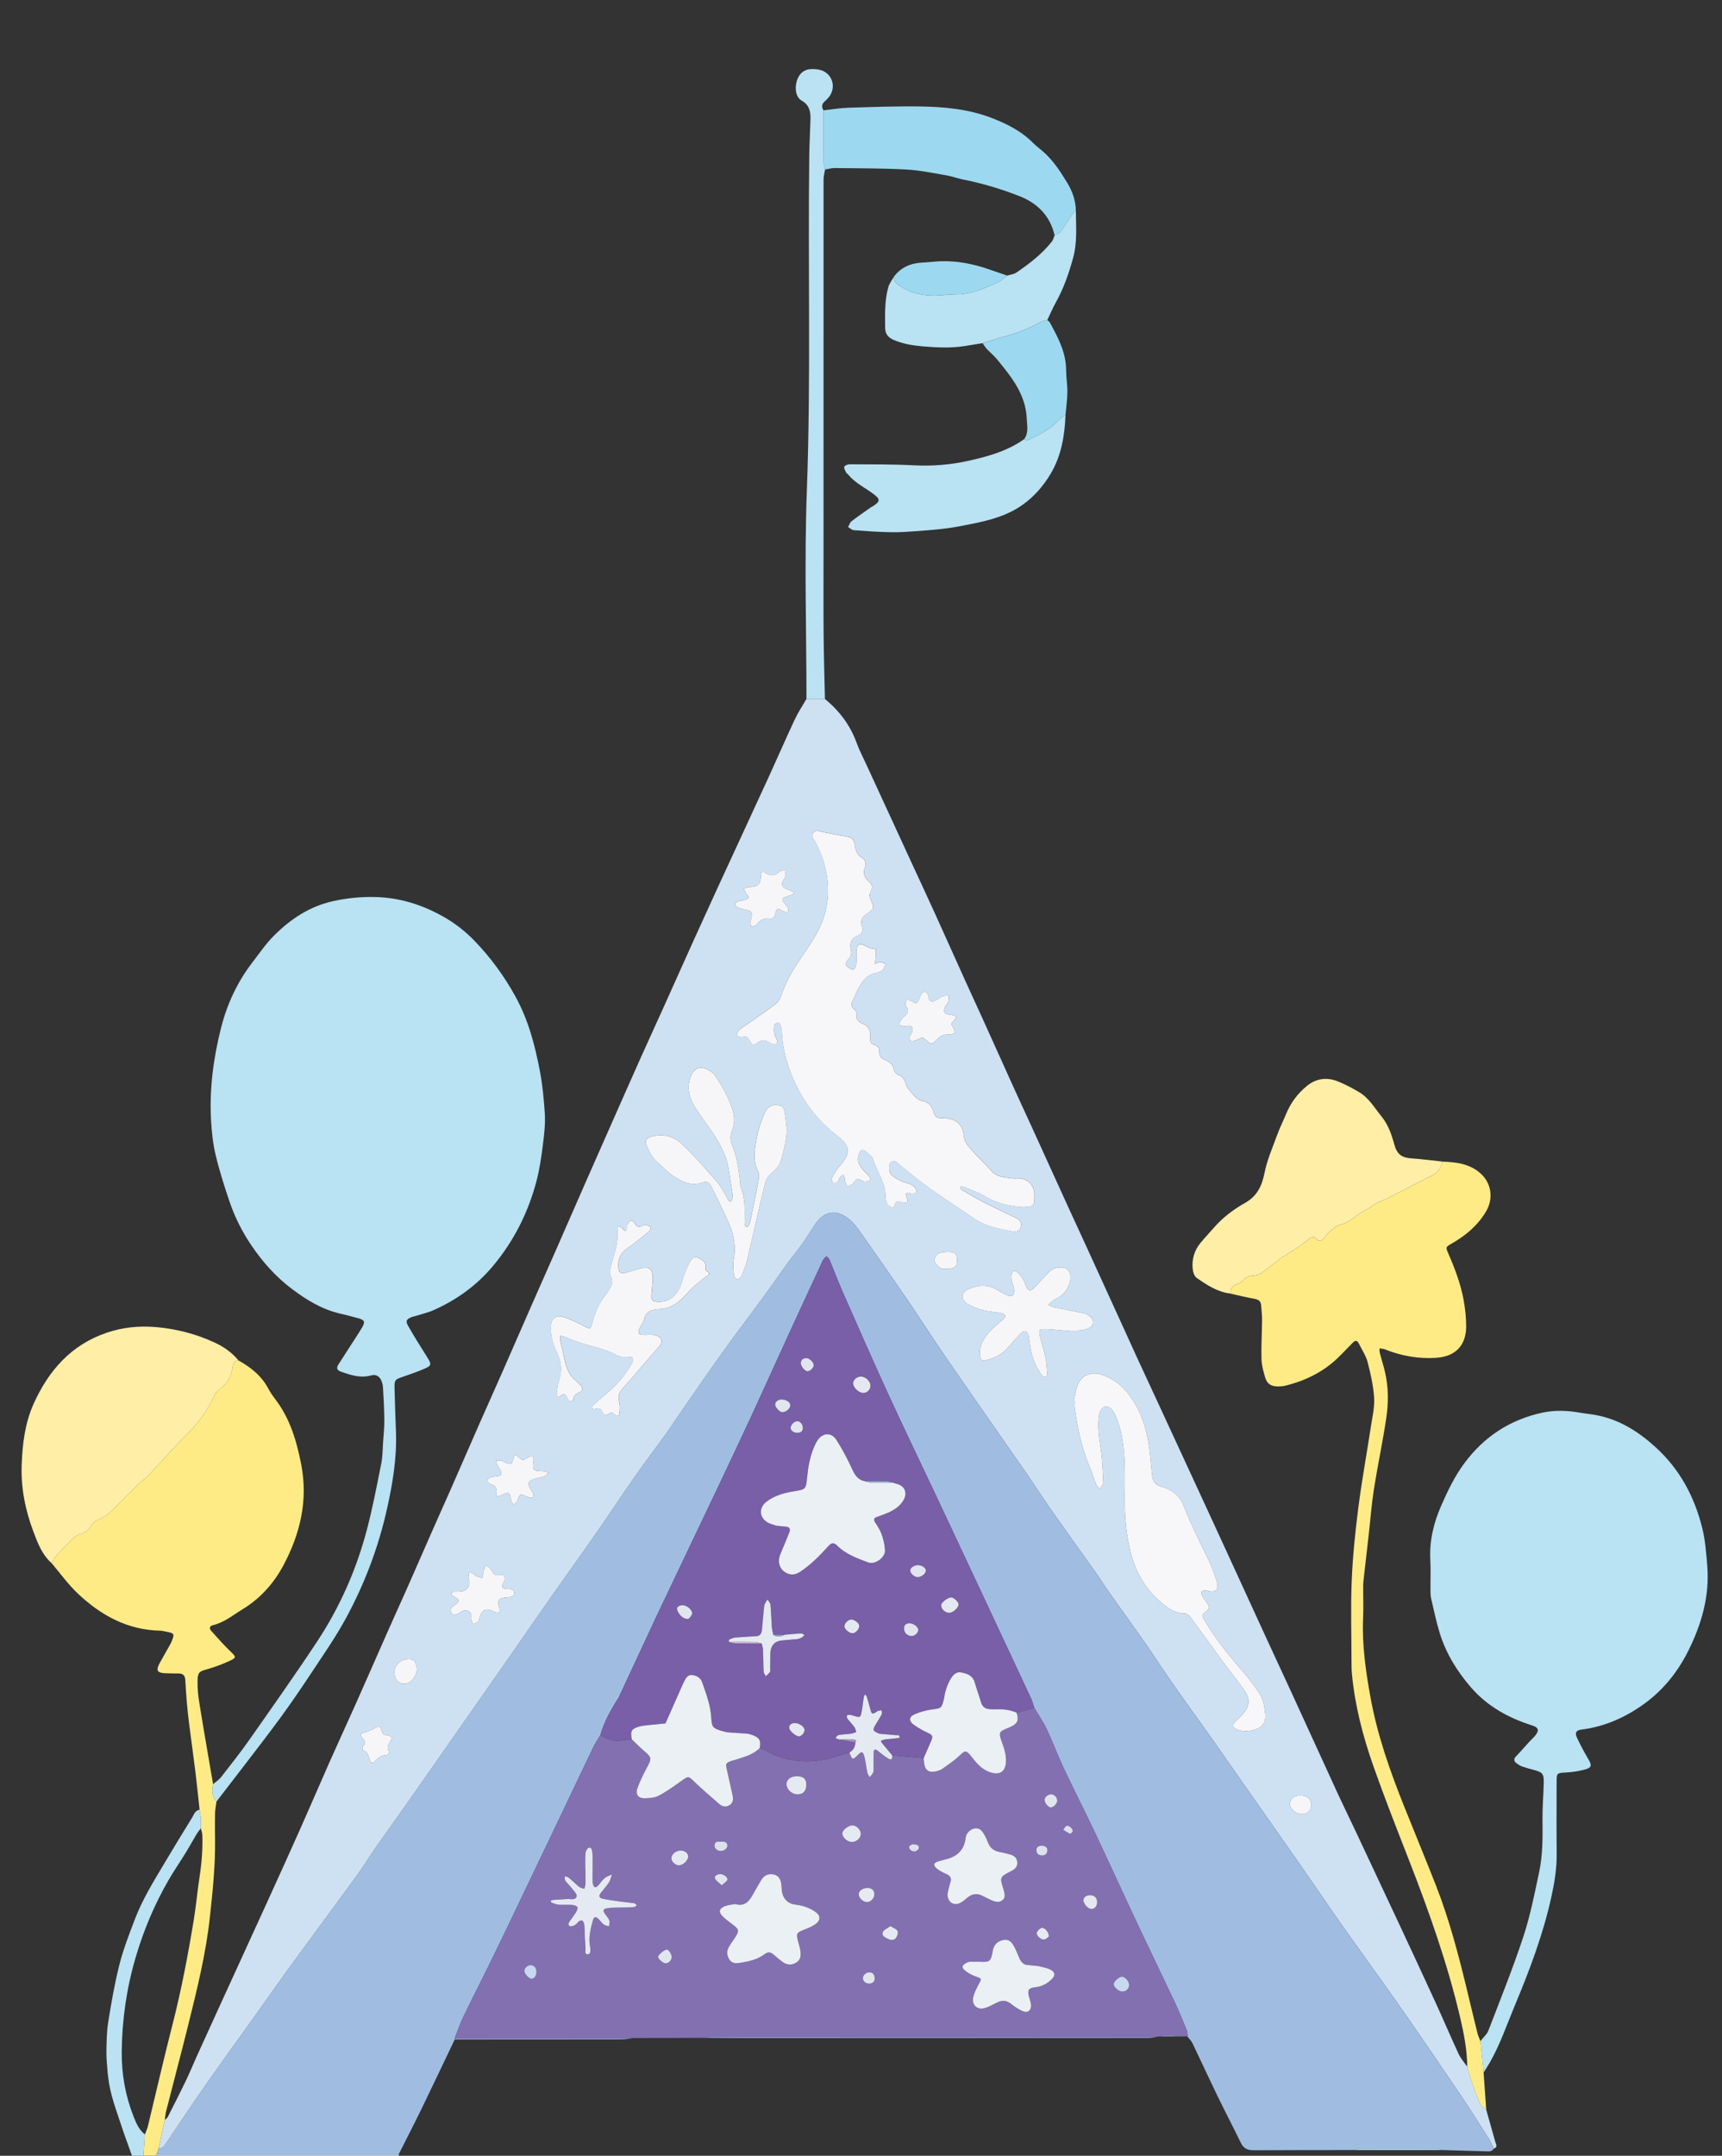 <?xml version="1.0" encoding="UTF-8"?><svg id="Layer_1" xmlns="http://www.w3.org/2000/svg" viewBox="0 0 1152 1441.68"><rect x="0" y="0" width="1152" height="1441.68" fill="#333333" stroke="none"/><defs><style>.cls-1{fill:#f6f6f8;}.cls-2{fill:#f7f6f8;}.cls-3{fill:#eaf0f4;}.cls-4{fill:#ffeea6;}.cls-5{fill:#ffeb86;}.cls-6{fill:#e5eaf2;}.cls-7{fill:#e4e8f0;}.cls-8{fill:#a0bde1;}.cls-9{fill:#bae2f3;}.cls-10{fill:#9cd9f0;}.cls-11{fill:#b9e2f3;}.cls-12{fill:#8da6d3;}.cls-13{fill:#cde1f3;}.cls-14{fill:#ae8dc0;}.cls-15{fill:#a497c7;}.cls-16{fill:#d2b0d1;}.cls-17{fill:#dbe1ee;}.cls-18{fill:#e0e5ef;}.cls-19{fill:#c8d8ef;}.cls-20{fill:#898fc6;}.cls-21{fill:#868ac3;}.cls-22{fill:#785fa7;}.cls-23{fill:#8370b1;}</style></defs><path class="cls-5" d="m144.82,1204.77c-.34,2.68-.9,5.36-.96,8.04-.13,6.07-.03,12.14.02,18.2.15,17.26-1.64,34.37-3.52,51.5-2.64,24.02-8.41,47.38-14.2,70.75-4.88,19.65-10.08,39.22-15.08,58.84-.47,1.83-.56,3.76-.83,5.64-1.4,6.42-2.81,12.84-4.22,19.26-.47,1.22-.94,2.44-1.41,3.66-.32.34-.64.67-.96,1.01h-7.68c.31-4.76.63-9.52.94-14.28.67-1.77,1.55-3.49,1.99-5.31,5.46-22.5,10.58-45.08,16.34-67.5,6-23.38,10.51-47.04,14.41-70.83,1.55-9.44,2.36-19,3.83-28.46,1.45-9.35,2.17-18.72,1.86-28.16-.05-1.5-.65-2.97-1-4.46.03-2.04.19-4.09.05-6.11-.14-2.12-.57-4.22-.88-6.33-.96-8.71-1.83-17.43-2.9-26.12-1.31-10.59-2.82-21.16-4.16-31.75-.6-4.73-1.09-9.49-1.5-14.24-.42-4.92-.71-9.85-1.01-14.78-.16-2.67-1.47-4.14-4.19-4.19-3.19-.07-6.39,0-9.58-.17-4.96-.27-5.92-1.99-3.54-6.43,2.34-4.35,4.86-8.61,7.28-12.92.39-.69.7-1.44,1-2.18,1.94-4.76,1.67-5.24-3.46-6.19-1.41-.26-2.82-.7-4.23-.73-22.01-.44-39.88-10.33-55.32-24.98-6.43-6.1-11.65-13.45-17.43-20.24,2.72-4.94,6.83-8.67,10.6-12.74,2.88-3.1,5.57-6.12,9.88-7.1,2.67-.61,4.28-2.26,5.63-4.69.99-1.78,2.79-3.58,4.65-4.3,3.83-1.48,7.03-3.6,9.88-6.5,5.37-5.48,10.8-10.9,16.3-16.25,2.85-2.77,6.09-5.16,8.83-8.04,8.01-8.44,15.55-17.35,23.85-25.48,7.87-7.71,14.38-16.17,18.92-26.2.76-1.68,1.9-3.49,3.37-4.5,5.36-3.67,8.38-8.57,9.18-14.98.29-2.31,1.22-4.35,3.94-4.77,8.16,4.63,15.38,10.23,19.91,18.75,1.34,2.53,2.98,4.93,4.72,7.21,9.9,12.92,14.29,27.96,17.35,43.62,4.67,23.87-.57,46.04-11.64,67.01-6.48,12.28-15.55,22.55-27.63,29.89-6.39,3.88-12.2,8.8-19.72,10.59-2.46.59-2.62,2.26-1.14,3.9,4.26,4.73,8.47,9.53,13.06,13.92,3.44,3.29,3.81,3.95-.42,5.9-4.88,2.26-9.97,4.22-15.14,5.68-5.32,1.5-6.51,1.86-6.7,7.53-.17,5.19.43,10.48,1.27,15.63,2.9,17.94,6.05,35.83,9.1,53.74-.81,4.18-.98,8.23,2.29,11.6Z"/><path class="cls-9" d="m133.52,1210.24c.3,2.11.73,4.21.88,6.33.14,2.03-.02,4.08-.05,6.12-.93,1.26-1.97,2.46-2.77,3.8-2.46,4.1-4.74,8.31-7.24,12.39-3.76,6.1-7.84,12.01-11.44,18.21-9.58,16.49-16.89,33.97-22.25,52.28-5.98,20.45-8.99,41.28-9.21,62.63-.16,15.11,2.44,29.49,7.91,43.44,1.74,4.44,3.62,8.89,7.58,11.97-.31,4.76-.63,9.52-.94,14.28h-7.68c-2.4-6.75-4.94-13.46-7.17-20.27-3.42-10.42-7.43-20.7-8.69-31.72-.13-1.11-.33-2.2-.41-3.31-.33-4.76-.92-9.53-.85-14.29.1-6.68.17-13.44,1.23-20,2.08-12.86,4.29-25.75,7.5-38.35,2.63-10.31,6.53-20.32,10.33-30.29,5.08-13.32,12.61-25.42,19.87-37.62,6.03-10.14,12.17-20.21,18.38-30.25,1.28-2.08,1.99-4.87,5.04-5.35Z"/><path class="cls-19" d="m103.66,1441.68c.32-.34.64-.67.96-1.01,54.05,0,108.1,0,162.14,0,.02.34.04.67.06,1.01H103.66Z"/><path class="cls-13" d="m106.03,1437c1.41-6.42,2.81-12.84,4.22-19.26.67-.65,1.58-1.19,1.98-1.98,4.12-8.11,8.25-16.22,12.2-24.41,2.42-5.03,4.51-10.21,6.81-15.3,5.01-11.05,10.04-22.09,15.08-33.12,10.48-22.94,21.01-45.86,31.47-68.81,7.61-16.7,15.22-33.41,22.69-50.17,6.69-15.01,13.14-30.13,19.8-45.15,6.02-13.57,12.26-27.04,18.3-40.6,7.01-15.74,13.89-31.54,20.87-47.29,4.4-9.92,8.92-19.79,13.31-29.71,5.49-12.4,10.88-24.84,16.35-37.25,4.12-9.35,8.32-18.66,12.44-28.01,6.42-14.61,12.77-29.24,19.2-43.84,5.34-12.12,10.77-24.2,16.11-36.32,6.49-14.75,12.91-29.53,19.39-44.29,5.2-11.83,10.47-23.64,15.67-35.47,6.29-14.32,12.52-28.66,18.81-42.98,5.26-11.98,10.56-23.94,15.85-35.91,7.29-16.49,14.56-32.99,21.92-49.45,4.95-11.08,10.04-22.09,15.03-33.15,6.89-15.27,13.71-30.58,20.6-45.85,5.06-11.2,10.16-22.38,15.3-33.55,11.69-25.38,23.45-50.72,35.1-76.11,5.79-12.62,11.3-25.36,17.2-37.93,2.22-4.74,5.18-9.14,7.79-13.7,4.12.01,8.23.03,12.35.04,9.66,7.98,16.98,17.59,21.26,29.5,1.72,4.79,4.13,9.34,6.27,13.98,10.34,22.47,20.69,44.94,31.05,67.41,4.87,10.57,9.82,21.11,14.63,31.71,7.12,15.68,14.14,31.41,21.24,47.1,3.68,8.14,7.46,16.25,11.15,24.39,7.17,15.84,14.29,31.71,21.47,47.55,3.82,8.43,7.75,16.82,11.59,25.24,8.01,17.57,15.99,35.15,24.01,52.72,3.84,8.42,7.76,16.81,11.61,25.23,8.3,18.14,16.58,36.29,24.86,54.44,3.25,7.11,6.45,14.25,9.72,21.35,4.27,9.28,8.6,18.54,12.89,27.81,9.78,21.14,19.56,42.28,29.32,63.43,5.69,12.32,11.37,24.64,17.03,36.97,8.73,19,17.42,38.02,26.16,57.01,6.07,13.2,12.23,26.35,18.29,39.56,10.25,22.34,20.43,44.71,30.7,67.04,3.54,7.69,7.31,15.27,10.91,22.93,9.99,21.24,19.97,42.48,29.91,63.74,8.24,17.63,16.46,35.28,24.57,52.97,5.18,11.3,10.02,22.76,15.27,34.03,1.45,3.11,3.85,5.79,5.82,8.66.89,3.05,1.66,6.14,2.7,9.13,1.83,5.24,3.63,10.5,5.86,15.57.73,1.65,2.72,2.75,4.14,4.1,2.01,7.1,4.01,14.21,6.02,21.31.49,1.72,1.89,3.63-1.01,4.61-1.12-2.24-2.05-4.6-3.38-6.69-6.33-9.96-12.63-19.95-19.22-29.74-11.32-16.81-22.82-33.5-34.31-50.18-5.61-8.14-11.34-16.19-17.07-24.24-9.34-13.12-18.82-26.14-28.08-39.31-9.45-13.45-18.65-27.06-28.05-40.54-12.86-18.44-25.82-36.81-38.72-55.23-5.95-8.49-11.81-17.03-17.8-25.49-9.12-12.88-18.4-25.64-27.45-38.56-6.5-9.27-12.64-18.79-19.12-28.08-7.85-11.24-15.93-22.32-23.84-33.53-3.4-4.82-6.51-9.85-9.92-14.66-9.22-13.01-18.62-25.89-27.77-38.95-6.41-9.14-12.46-18.55-18.82-27.73-17.54-25.3-35.24-50.48-52.7-75.83-9.14-13.26-17.8-26.84-26.88-40.14-10.07-14.76-20.32-29.39-30.62-43.99-2.19-3.11-4.6-6.25-7.51-8.64-7.21-5.94-14.54-6.37-21.06,1.12-1.76,2.02-3.03,4.48-4.54,6.73-2.39,3.57-4.69,7.21-7.22,10.69-2.53,3.48-5.39,6.72-7.91,10.2-5.24,7.22-10.27,14.59-15.54,21.79-9.6,13.11-19.47,26.02-28.92,39.23-10.49,14.66-20.63,29.56-30.91,44.37-2.27,3.27-4.39,6.65-6.73,9.88-6.64,9.16-13.53,18.15-20.01,27.42-9.15,13.07-17.93,26.38-27.04,39.48-9.1,13.09-18.46,26-27.61,39.05-9.8,13.96-19.49,28.01-29.25,42-14.24,20.41-28.5,40.8-42.76,61.2-9.13,13.06-18.24,26.13-27.41,39.15-6.43,9.13-13.01,18.14-19.4,27.29-4.38,6.27-8.33,12.84-12.82,19.03-13.58,18.69-27.39,37.22-41,55.9-9.39,12.89-18.58,25.91-27.85,38.88-11.31,15.83-22.72,31.59-33.88,47.53-8.32,11.89-16.32,24.02-24.43,36.06-1.44,2.14-2.74,4.39-5.7,4.61Zm577.1-629.8c8.29.02,8.97-.67,8.88-7.37,0-.64.03-1.28-.03-1.92-.59-6.04-4.69-9.81-10.79-9.91-1.28-.02-2.58.14-3.83-.03-4.98-.68-10.15-.52-14-4.89-4.29-4.88-9.19-9.23-13.41-14.18-2.18-2.56-4.72-5.01-5.07-8.95-.73-8.22-5.25-12.04-13.67-12.24-5.02-.12-5.36-.22-6.86-4.88-1.27-3.94-3.72-6.05-7.81-6.73-1.4-.23-2.75-1.34-3.89-2.33-1.3-1.13-2.39-2.53-3.46-3.9-1.13-1.44-2.65-2.86-3.08-4.52-.81-3.17-2.03-5.53-5.34-6.71-1.13-.41-2.48-1.89-2.64-3.04-.53-3.72-2.82-5.51-5.97-6.79-2.38-.97-4.05-2.5-3.87-5.4.15-2.38-.98-3.96-3.28-4.66-2.63-.8-2.92-2.37-2.74-5.09.24-3.65-.82-7.43-4.89-9-3.24-1.25-4.94-3.21-4.49-6.85.1-.82-.36-2.08-1-2.55-3.4-2.48-2.15-5.08-.57-7.87.78-1.38,1.14-2.98,1.88-4.39,2.91-5.54,5.76-11.11,12.89-12.36,1.66-.29,3.45-1.15,4.68-2.29.99-.92,1.24-2.65,1.81-4.03-1.45-.35-2.88-.77-4.35-1.01-.37-.06-.81.47-1.25.64-.55.21-1.14.34-1.71.5.11-.69.28-1.38.33-2.08.17-2.48.54-4.99.26-7.42-.06-.49-2.68-.61-4.09-1.02-.75-.22-1.42-.71-2.12-1.09-4.8-2.62-6.59-1.54-6.67,4.01-.04,2.88.16,5.78-.21,8.62-.15,1.14-1.87,3.13-2.24,3-1.72-.62-3.48-1.63-4.65-3-.43-.51.35-2.72,1.19-3.53,1.98-1.92,2.94-3.65,2.22-6.67-.99-4.17-.09-7.87,4.73-9.62,2.95-1.07,3.5-4,2.67-6.46-1.57-4.6.95-6.71,4.17-8.9,3.76-2.55,3.97-3.31,2.15-7.49-.99-2.27-1.98-4.38-.43-6.77,1.73-2.67.82-4.78-1.39-6.7-2.73-2.38-4-5.09-2.68-8.93.74-2.16,1-5.1-1.5-6.54-3.64-2.1-4.68-5.27-5.16-9.11-.3-2.4-1.51-4.61-4.32-5.14-5.61-1.07-11.25-2.03-16.83-3.2-2.35-.49-5.01-1.73-6.7.43-1.84,2.33.63,4.49,1.65,6.48,5.49,10.68,8.59,21.81,8.25,33.98-.29,10.38-3.31,19.78-8.5,28.54-3.57,6.03-7.57,11.83-11.48,17.65-4.83,7.2-8.8,14.79-11.6,23.03-.62,1.83-1.94,3.73-3.48,4.9-5.32,4.06-10.87,7.81-16.34,11.66-2.74,1.93-5.61,3.68-8.18,5.81-.9.74-1.08,2.36-1.58,3.58,1.26.41,2.76,1.46,3.73,1.1,2.92-1.1,3.99.37,5.2,2.56,1.71,3.07,2.29,3.22,5.08,1.11,2.55-1.93,5-1.72,7.6-.43.85.42,1.57,1.21,2.45,1.46.83.24,2.09.31,2.62-.15.52-.46.67-1.79.44-2.57-.45-1.52-1.63-2.86-1.87-4.38-.31-1.94-.23-4.03.17-5.95.15-.69,1.68-1.3,2.66-1.5.3-.06,1.04,1.33,1.33,2.14.42,1.19.81,2.46.86,3.71.37,10.31,2.88,20.13,6.73,29.65,6.55,16.16,16.55,29.72,30.42,40.33,8.89,6.81,9.21,11.55,1.58,20.11-2.19,2.46-3.85,5.46-5.4,8.4-.34.64.57,2.35,1.37,3.02.42.35,2.08-.21,2.73-.83.74-.71.83-2.06,1.48-2.92.58-.78,1.54-1.28,2.32-1.9.35.82.79,1.61,1.01,2.46.16.6-.13,1.33.07,1.9.44,1.26,1.06,2.46,1.6,3.68,1.29-.71,2.95-1.12,3.8-2.18,2.68-3.32,2.56-3.42,6.25-1.76.58.26,1.2.82,1.73.75,1.16-.15,2.47-.39,3.33-1.08.33-.26-.16-2.06-.74-2.81-1.16-1.51-2.78-2.66-3.96-4.16-2.19-2.78-4.2-5.64-2.93-9.59,1.43-4.45,2.73-4.85,6.16-1.53,1.26,1.22,3.01,2.4,3.45,3.91,2.4,8.22,8.09,15.31,8.35,24.27.05,1.89.23,3.93,1.01,5.59.57,1.23,2.14,2.1,3.45,2.78.25.13,1.76-1.24,1.97-2.09.72-3.02,2.53-2.03,4.44-1.62,3.97.85,4.6.2,3.21-3.68-.92-2.57.17-2.82,2.19-2.48.47.08.93.47,1.36.42,1.01-.12,2.54-.12,2.86-.71.4-.73.1-2.26-.47-3-.83-1.08-2.06-2.03-3.32-2.58-2.17-.95-4.61-1.33-6.73-2.37-2.23-1.09-4.45-2.42-6.23-4.11-1.65-1.58-1.57-6.96-.15-8.09,2.7-2.14,4.25.23,6.09,1.7,6.46,5.18,12.79,10.54,19.53,15.34,9.85,7.03,20.05,13.57,30.03,20.43,7.73,5.33,16.66,6.99,25.6,8.63,2.53.46,4.89-.06,5.71-3,.76-2.76-.54-4.63-2.93-5.81-7.17-3.52-14.42-6.87-21.53-10.51-5.23-2.68-10.31-5.68-15.39-8.65-.41-.24-.33-1.31-.48-2,.58-.02,1.25-.23,1.74-.02,4.98,2.14,10.24,3.84,14.83,6.63,7.92,4.82,16.54,6.36,24,7.07Zm35.2,129.51c.21.05.41.09.62.14,0,1.6-.19,3.22.03,4.79,1.85,13.45,4.61,26.66,9.94,39.24,1.68,3.96,2.85,8.13,4.45,12.13.42,1.05,1.57,1.81,2.38,2.7.77-1.1,1.59-2.17,2.27-3.32.21-.36.08-.94.05-1.42-.37-6.2-.46-12.43-1.2-18.58-1-8.32-2.84-16.53-1.75-25.01.45-3.48,1.88-6.22,4.3-6.64,2.42-.42,4.74,1.61,6.27,4.85,5.34,11.23,6.37,23.26,6.72,35.4.17,5.91.12,11.84,0,17.75-.24,12.79.57,25.4,3.59,37.95,3.16,13.15,9.06,24.52,19.11,33.49,4.94,4.41,10.13,8.83,17.52,8.84,1.27,0,2.88,1.33,3.74,2.48,7.39,9.98,14.6,20.09,21.95,30.1,4.71,6.42,9.76,12.59,14.32,19.12,3.96,5.67,3.23,11.08-1.55,15.92-1.57,1.59-3.22,3.11-4.76,4.74-2.2,2.32-2.11,3.75.83,5.06,4.41,1.96,8.91,1.6,13.45-.14,4.63-1.78,6.28-5.14,5.87-9.73-.43-4.94-1.17-9.92-3.96-14.14-2.9-4.38-5.98-8.69-9.41-12.64-9.94-11.45-19.6-23.08-27.31-36.2-1.92-3.27-1.99-3.52,1.26-6.14,1.9-1.54,2.08-3.01.76-4.91-1.19-1.7-2.44-3.38-3.42-5.19-.48-.89-.9-2.4-.47-3.02.44-.63,1.95-.6,3.01-.66.6-.03,1.2.42,1.82.54,4.63.91,6.68-1.22,5.48-5.85-2.79-10.75-8.49-20.25-13.07-30.24-3.19-6.95-6.58-13.84-9.26-21-1.49-3.99-3.83-7.03-7.09-9.32-2.31-1.62-5.07-2.84-7.8-3.55-4.31-1.12-5.88-3.95-6.28-7.96-.62-6.17-1.12-12.35-1.96-18.48-1.53-11.16-4.7-21.85-10.84-31.39-5.22-8.11-12.12-14.41-21.61-17.28-6.6-1.99-12.81.7-15.38,7.03-1.35,3.32-1.77,7.02-2.62,10.55Zm-281.62-81.34c.07-6.9-2.11-8.7-8.98-6.96-3.09.78-6.07,1.97-9.16,2.74-3.36.83-4.67-.31-4.89-3.82-.34-5.38,1.59-9.47,6.17-12.62,4.97-3.42,9.63-7.32,14.32-11.13.73-.59,1.5-2.37,1.2-2.75-.7-.87-2.01-1.4-3.17-1.7-.65-.17-1.56.24-2.24.61-2.24,1.23-3.82.96-5.08-1.49-.48-.94-2.18-2.24-2.59-2.02-1.12.6-1.99,1.85-2.69,3.01-.36.61-.09,1.57-.2,2.36-.21,1.52-.95,2.02-2.2.88-.46-.42-.63-1.21-1.13-1.51-.73-.45-1.63-.62-2.46-.91-.14.85-.35,1.7-.39,2.55-.16,2.98.11,6.03-.47,8.92-1.01,4.99-2.43,9.9-3.88,14.79-.85,2.88-1.06,5.63.28,8.35,1.04,2.11.58,4.04-.54,5.91-1.06,1.78-1.99,3.68-3.31,5.26-4.61,5.52-7.15,11.99-8.99,18.81-1.2,4.46-1.31,4.33-5.26,2.29-4.64-2.4-9.4-4.76-14.37-6.32-4.78-1.5-7.92,1.45-8.13,6.44-.27,6.25,1.52,12.05,4.15,17.52,2.94,6.11,3.42,12.12,1.33,18.54-.88,2.69-1.18,5.59-1.57,8.41-.12.86.32,1.8.5,2.71.82-.3,1.82-.4,2.42-.94,2.01-1.84,3.02-.79,3.98,1.08.5.98,1.03,2.15,1.88,2.68.51.32,2.45-.48,2.44-.7-.19-3.25,2.05-4.32,4.4-5.56,2.05-1.08,1.91-2.76.39-4.33-1.45-1.49-2.87-3.01-4.43-4.39-3.27-2.9-4.75-6.74-5.79-10.81-.63-2.46-1.08-4.97-1.65-7.45-.58-2.48-1.29-4.94-1.77-7.44-.2-1.01.05-2.11.09-3.17,1.04.26,2.11.43,3.11.8,3.88,1.46,7.65,3.28,11.61,4.42,8.11,2.34,16.38,4.08,23.88,8.27,1.71.96,4.25.41,6.4.63,1.2.12,2.87.01,3.43.72.51.65.14,2.44-.41,3.4-4.33,7.5-9.64,14.2-16.32,19.78-3.3,2.75-6.53,5.59-9.73,8.47-.51.46-.64,1.34-.94,2.02.69.24,1.54.86,2.05.65,2.55-1.06,4.18-.56,5.24,2.14.7,1.77,2.2,2.34,3.88,1.09,1.49-1.1,2.53-1.32,4.08.24,1.77,1.78,3.15,1.21,3.36-1.24.2-2.37.4-4.92-.26-7.13-1.11-3.74.02-6.36,2.45-9.11,8.22-9.3,16.26-18.78,24.41-28.15,1.43-1.65,2.02-3.61.8-5.22-.9-1.19-2.77-2.02-4.32-2.27-2.34-.38-4.78-.03-7.18-.12-3.38-.13-3.96-1.02-2.58-4.17.89-2.04,2.55-3.84,3.02-5.93,1.22-5.49,5.2-6.9,9.88-7.05,8.41-.27,14.04-4.9,19.27-10.89,3.42-3.91,7.64-7.15,11.69-10.46,1.7-1.39,4.77-1.94.78-4.3-.55-.32-.52-1.92-.47-2.91.18-3.25-2.29-4.29-4.49-5.51-2.23-1.24-4.27-.45-5.4,1.5-1.65,2.87-2.97,5.95-4.19,9.03-1.29,3.25-1.89,6.83-3.5,9.89-3.03,5.75-7.69,9.2-14.65,8.8-2.81-.16-4.21-1.22-4-4.05.27-3.64.61-7.28.94-11.19Zm89.63-100.33c-.46-3.78-.78-7.59-1.41-11.34-.62-3.73-1.79-4.41-5.42-4.69-4.27-.32-6.77,2.16-8.1,5.48-2.12,5.3-4.16,10.76-5.17,16.34-1.33,7.3-2.82,14.79.78,22.08.78,1.59.87,3.81.54,5.61-1.72,9.38-3.66,18.72-5.58,28.07-.22,1.07-.55,2.21-1.17,3.08-.86,1.2-1.99,1.06-2.49-.37-.3-.87-.19-1.9-.19-2.85.04-7.66.54-15.36-2.68-22.65-.3-.69-.12-1.58-.21-2.37-1.03-8.54-1.94-17.14-5.27-25.14-1.47-3.53-1.72-6.7-.3-10.14,1.97-4.77,1.92-9.51.26-14.44-2.72-8.1-6.76-15.53-11.57-22.48-1.5-2.17-4.36-3.76-6.93-4.75-3.89-1.5-7.38.77-9.06,4.7-3.47,8.1-1.2,15.36,3.18,22.21,3.52,5.5,7.58,10.65,11.18,16.1,4.76,7.21,9.05,14.68,10.51,23.38,1.03,6.1,2.01,12.22,2.89,18.35.15,1.03-.24,2.18-.55,3.22-.15.51-.7.91-1.07,1.36-.44-.41-.99-.75-1.29-1.24-2.42-3.94-4.28-8.35-7.26-11.8-7.71-8.92-15.52-17.84-24.05-25.95-5.2-4.94-12.28-6.76-19.62-4.87-4.4,1.13-5.17,3.04-3.38,7.02,1.78,3.95,3.79,7.72,7.21,10.59,3.3,2.76,6.13,6.18,9.71,8.48,5.88,3.78,11.93,7.57,19.64,4.93,3.62-1.24,4.97-.37,6.73,3.21,3.85,7.86,7.8,15.68,11.34,23.67,3.48,7.86,4.88,16.05,3.26,24.73-.63,3.36-.14,6.99.2,10.45.1.98,1.44,2.49,2.3,2.55.86.06,2.24-1.21,2.67-2.21,1.45-3.37,2.92-6.79,3.76-10.33,4.09-17.18,7.86-34.43,12.04-51.58.63-2.59,2.42-5.33,4.47-7.03,3.09-2.56,5.46-5.28,6.49-9.16,1.75-6.63,3.56-13.24,3.6-20.24Zm188.44,135.06c.01-.11.02-.22.03-.33,2.4,0,4.8.14,7.19-.05,1.88-.15,3.86-.4,5.57-1.13,4.6-1.96,4.96-5.87.88-8.74-1.02-.72-2.24-1.33-3.45-1.59-6.35-1.35-12.75-2.52-19.1-3.89-1.63-.35-3.16-1.17-4.74-1.78,1.24-1.06,2.43-2.17,3.73-3.14.76-.56,1.7-.88,2.54-1.33,4.17-2.22,6.77-5.75,8.12-10.19,1.3-4.27.41-7.82-2.17-9.55-2.31-1.55-7.56-.97-10.39,1.2-.76.58-1.42,1.29-2.07,1.99-3.06,3.25-6.11,6.51-9.14,9.78-2.05,2.21-3.84,2.01-5.12-.7-.82-1.72-1.36-3.59-2.27-5.26-1.96-3.56-5.59-6.41-6.52-5.29-2.19,2.62-1.38,5.62-.44,8.56.48,1.5,1.06,3.05,1.08,4.58.05,2.95-1.61,4.15-4.35,3.06-2.36-.93-4.61-2.21-6.76-3.56-6.29-3.93-12.83-3.56-19.25-.83-5.35,2.28-5.71,7.13-.73,10.18,3.17,1.94,6.87,3.22,10.49,4.16,3.97,1.02,8.19,1.04,12.18,2,3.07.74,3.16,2.13.82,4.21-3.21,2.86-6.64,5.53-9.46,8.74-3.73,4.24-6.46,9.13-5.91,15.15.28,3.06,1.43,3.95,4.39,3.23,6.06-1.48,11.21-4.44,15.24-9.31,2.44-2.94,4.99-5.79,7.68-8.51,2.5-2.53,4.54-1.88,5.23,1.58.47,2.33.75,4.7,1.1,7.06,1.03,7.06,3.45,13.56,7.79,19.25.56.74,1.75,1,2.65,1.48.35-.82,1.03-1.67.98-2.47-.25-3.63-.43-7.3-1.16-10.85-.96-4.67-2.5-9.21-3.65-13.85-1.15-4.63-.66-5.31,4.27-5.1,4.92.2,9.82.8,14.72,1.23Zm-97.71-196.36c.8.59,1.58,1.05,2.23,1.66,3.47,3.22,4.27,3.41,7.36-.01,2.37-2.63,4.94-3.72,8.42-3.41,1.24.11,2.57-.68,3.86-1.06-.42-1.28-.61-2.71-1.33-3.79-1-1.49-1.72-2.55.1-4.02.99-.8,1.48-2.22,2.2-3.37-1.28-.38-2.56-.78-3.85-1.13-.3-.08-.64,0-.95-.02-3.41-.34-4.35-2.01-2.82-5.22.61-1.29,1.74-2.36,2.18-3.68.41-1.22.21-2.64.27-3.98-1.34.13-2.7.16-4.02.42-.57.11-1.03.73-1.59,1.03-1.74.94-3.48,2.53-5.27,2.61-2.74.12-2.42-2.74-3.1-4.61-.83-2.26-2.91-2.36-4.34-.3-.45.65-.73,1.42-1.04,2.15-1.96,4.7-2.12,4.74-6.29,2.2-.74-.45-1.7-.53-2.56-.77-.27,1.01-.72,2.01-.76,3.02-.03.73.37,1.57.79,2.22,1.56,2.4.67,4.18-1.27,5.81-.85.72-1.76,1.45-2.36,2.37-.72,1.09-1.14,2.38-1.69,3.59,1.18.28,2.34.63,3.54.83.61.1,1.27-.08,1.9-.15,3.22-.38,4.46.91,3.57,3.91-.31,1.04-1.25,1.92-1.46,2.97-.21,1.01-.21,2.45.37,3.09.43.48,2.01.19,2.95-.12,1.64-.55,3.19-1.4,4.96-2.21Zm-307.28,383.43c3.29-.55,4.79.49,5.39,2.58.28.99-.12,2.16.07,3.2.2,1.11.73,2.16,1.11,3.24,1.2-.55,2.51-.94,3.55-1.7.5-.37.48-1.45.71-2.2,1.92-6.22,4.46-7.27,10.1-4.39.99.51,2.32.35,3.49.5-.09-1.04-.02-2.13-.29-3.12-1.43-5.25-.56-6.54,4.82-7,2.22-.19,5.2-.21,5.24-2.91.05-2.83-2.87-2.71-5.15-2.87-2.85-.2-3.37-1.09-2.35-3.62.29-.73.93-1.34,1.13-2.08.63-2.24-.75-4.31-2.87-3.66-3.94,1.22-4.95-1.24-6.47-3.79-.69-1.16-2.27-1.79-3.45-2.66-.45,1.28-.91,2.56-1.33,3.85-.09.29.04.65-.03.95-.29,1.33-.62,2.64-.94,3.96-1.43-.52-2.88-.98-4.27-1.59-.55-.25-.87-.97-1.41-1.27-.91-.51-1.91-.86-2.87-1.27-.22,1.12-.53,2.24-.62,3.38-.05.6.36,1.22.44,1.84.65,4.9-1.56,7.6-6.48,7.91-1.27.08-2.56-.06-3.83.07-.54.05-1.34.42-1.48.84-.15.43.21,1.22.59,1.61.53.55,1.28.89,1.96,1.28,2.84,1.61,2.94,2.2.62,4.38-.69.65-1.53,1.14-2.3,1.7-1.51,1.11-1.96,2.61-.98,4.18,1.04,1.65,2.65,1.54,4.22.7,1.53-.81,3.03-1.68,3.67-2.04Zm192.01-459.87c.34.75.52,1.96,1.14,2.26.6.29,1.68-.3,2.5-.63.41-.17.75-.6,1.04-.97,2.2-2.93,5.05-4.2,8.73-3.68,1.87.27,2.77-.58,3.25-2.54,1.23-5.03,1.73-4.35,5.27-2.38.42.23.85.54,1.3.6.73.1,2.06.22,2.14-.01.27-.79.42-1.9.04-2.56-.86-1.49-2.05-2.8-3.14-4.17-1.07-1.34-.74-2.41.73-3.04,1.75-.75,3.59-1.28,5.37-1.99.39-.16.66-.63.98-.95-.41-.38-.77-.87-1.25-1.12-2.06-1.07-4.78-1.57-6.1-3.21-1.95-2.43.77-4.59,1.69-6.87.45-1.11-.15-2.64-.28-3.98-1.05.11-2.47-.19-3.09.38-3.37,3.12-6.63,4.11-10.58.88-1.28-1.05-2.39-.07-2.46,1.59-.26,6.52-1.73,8.03-7.82,8.33-1.29.06-2.56.73-3.83,1.11.58,1.07,1.14,2.15,1.74,3.2.15.27.44.46.65.7,1.52,1.72,1.03,2.88-1.05,3.46-1.68.47-3.43.7-5.1,1.22-.69.21-1.74.88-1.74,1.34,0,.81.49,2.05,1.12,2.34,1.84.85,3.83,1.52,5.82,1.88,3.86.7,4.51,1.48,3.73,5.38-.22,1.08-.51,2.15-.81,3.43Zm-144.75,358.33c-.17-.38-.36-1.61-.97-1.87-.63-.27-1.78.22-2.5.69-3.99,2.59-3.97,2.62-7.43-.76-1.63-1.59-2.09-.31-2.48,1.05-1.35,4.76-1.47,4.84-5.98,3.16-.9-.33-1.72-.93-2.63-1.13-1.02-.22-2.11-.12-3.16-.16.28,1.14.27,2.46.88,3.38,4.17,6.33,3.83,7.14-3.52,7.69-.32.02-.72-.1-.94.05-.95.67-1.85,1.42-2.76,2.14.76.87,1.39,2.31,2.3,2.52,3.39.79,4.79,2.58,4.28,6.08-.27,1.83.58,2.79,2.55,1.81.57-.28,1.14-.58,1.72-.84,4.12-1.84,4.65-1.53,5.3,3.16.04.32-.06.71.09.94.65.99,1.36,1.93,2.05,2.89.7-.8,1.55-1.52,2.08-2.43.84-1.44,1.25-4.07,2.25-4.28,1.58-.33,3.5.91,5.27,1.49.3.1.58.37.87.37.74,0,1.75.18,2.14-.22.43-.44.59-1.55.35-2.17-.52-1.31-1.43-2.47-2.1-3.73-1.84-3.51-1.53-4.69,2.17-6.19,2.18-.88,4.65-1.04,6.87-1.84,1.24-.45,2.24-1.55,3.35-2.36-1.21-.42-2.4-1.15-3.62-1.2-7.29-.28-7.29-.23-6.5-7.24.02-.16.02-.32.07-1.01Zm-94.68,186.08c-1.17-.46-2.16-1.15-3.18-1.2-2.2-.1-3.47-.72-3.93-3.17-.54-2.9-1.71-3.12-4.22-1.75-2.16,1.17-4.43,2.31-6.79,2.89-3.33.81-3.9,1.65-1.49,4.18,1.83,1.92,2.01,3.27.09,5.16-.51.5-.37,2.68-.18,2.73,3.47.89,3.87,3.81,4.71,6.54.58,1.87,1.67,2.8,3.36.87,2.18-2.49,4.7-4.19,8.19-4.31.57-.02,1.73-1.97,1.55-2.2-2.04-2.61-.86-4.73.7-6.91.44-.61.61-1.42,1.19-2.83Zm1.56-43.03c0,5.1,3.7,8.27,8.29,7.11,3.96-1,7.34-6.67,6.48-10.82-.49-2.37-.83-4.9-3.84-5.28-6.06-.77-11.31,3.57-10.93,8.98Zm368.27-270.1c1.71-.08,2.71.02,3.62-.19,2.06-.49,4.12-1.12,4.32-3.75.19-2.6.39-5.93-2.16-6.84-2.61-.94-5.92-.53-8.77.04-2.46.5-4.35,2.89-4.05,5.3.21,1.71,2.13,3.44,3.67,4.66.99.78,2.7.65,3.37.78Zm237.45,352.19c-4.05,0-6.73,2.3-6.72,5.77.02,3.31,4.15,6.69,8.13,6.66,3.61-.03,6.21-2.49,6.17-5.86-.05-4.38-2.57-6.57-7.59-6.58Z"/><path class="cls-8" d="m106.03,1437c2.96-.23,4.26-2.48,5.7-4.61,8.12-12.04,16.11-24.16,24.43-36.06,11.15-15.94,22.57-31.7,33.88-47.53,9.27-12.97,18.47-26,27.85-38.88,13.6-18.68,27.42-37.2,41-55.9,4.49-6.18,8.44-12.76,12.82-19.03,6.39-9.15,12.97-18.17,19.4-27.29,9.17-13.03,18.29-26.09,27.41-39.15,14.26-20.4,28.52-40.79,42.76-61.2,9.76-13.99,19.45-28.04,29.25-42,9.16-13.05,18.51-25.96,27.61-39.05,9.11-13.09,17.89-26.41,27.04-39.48,6.49-9.27,13.37-18.26,20.01-27.42,2.34-3.22,4.45-6.6,6.73-9.88,10.28-14.81,20.43-29.71,30.91-44.37,9.45-13.21,19.32-26.12,28.92-39.23,5.27-7.2,10.3-14.57,15.54-21.79,2.53-3.48,5.38-6.72,7.91-10.2,2.52-3.48,4.83-7.11,7.22-10.69,1.51-2.25,2.77-4.7,4.54-6.73,6.52-7.49,13.85-7.06,21.06-1.12,2.91,2.4,5.31,5.53,7.51,8.64,10.3,14.6,20.55,29.23,30.62,43.99,9.08,13.3,17.74,26.88,26.88,40.14,17.46,25.35,35.17,50.53,52.7,75.83,6.36,9.18,12.41,18.58,18.82,27.73,9.16,13.05,18.55,25.94,27.77,38.95,3.41,4.81,6.52,9.84,9.92,14.66,7.9,11.21,15.99,22.29,23.84,33.53,6.48,9.28,12.63,18.8,19.12,28.08,9.05,12.92,18.33,25.69,27.45,38.56,5.99,8.46,11.85,17,17.8,25.49,12.9,18.41,25.86,36.79,38.72,55.23,9.4,13.48,18.61,27.1,28.05,40.54,9.26,13.18,18.74,26.2,28.08,39.31,5.73,8.05,11.47,16.1,17.07,24.24,11.5,16.69,22.99,33.38,34.31,50.18,6.59,9.79,12.89,19.78,19.22,29.74,1.33,2.1,2.26,4.46,3.38,6.69-1.16,2.09-3.17,1.86-5.07,1.8-9.87-.28-19.73-.59-29.6-.88-1.34-.32-2.68-.91-4.02-.91-16.85-.06-33.7-.06-50.55,0-1.34,0-2.68.6-4.01.92-22.52.03-45.05.02-67.57.14-3.96.02-6.59-1.31-8.37-4.99-5.07-10.46-10.48-20.76-15.56-31.22-5.71-11.77-11.15-23.66-16.82-35.45-.74-1.53-2.09-2.77-3.15-4.15-.12-1.34.08-2.81-.41-3.99-2.66-6.49-5.32-12.99-8.3-19.33-8.02-17.03-16.28-33.95-24.29-50.98-9.84-20.93-19.42-41.98-29.3-62.89-6.74-14.27-13.95-28.32-20.67-42.61-4.07-8.64-7.38-17.64-11.45-26.27-2.28-4.84-5.42-9.27-8.17-13.89-.72-2.11-1.25-4.31-2.18-6.33-8.69-18.69-17.45-37.34-26.19-56.01-12-25.6-23.97-51.22-36.01-76.8-10.95-23.28-22.18-46.43-32.92-69.8-10.47-22.79-20.54-45.76-30.66-68.71-3.22-7.3-6.01-14.8-9.09-22.16-.38-.91-1.37-1.57-2.08-2.34-.71.78-1.52,1.5-2.09,2.37-.61.93-1,2-1.47,3.01-7.45,16.09-14.93,32.17-22.32,48.28-7.99,17.42-15.83,34.92-23.88,52.32-7.65,16.53-15.44,33-23.25,49.46-13.78,29.01-27.62,57.99-41.43,86.99-1.24,2.59-2.4,5.22-3.61,7.83-6.93,14.9-13.86,29.81-20.82,44.7-.4.86-1.03,1.61-1.53,2.43-4.44,7.24-8.51,14.64-10.81,22.89-1.54,2.6-3.28,5.1-4.59,7.82-8.23,17.12-16.35,34.29-24.53,51.44-10.59,22.19-21.2,44.37-31.83,66.54-4.56,9.5-9.14,18.99-13.79,28.44-5.7,11.6-11.59,23.1-17.2,34.75-2.13,4.42-3.67,9.11-5.49,13.68,0,.33-.02.66-.03.99-7.37,15.42-14.67,30.87-22.14,46.24-4.97,10.21-10.19,20.3-15.3,30.44-54.05,0-108.1,0-162.15,0,.47-1.22.94-2.44,1.41-3.66Z"/><path class="cls-23" d="m691.98,1142.21c2.75,4.62,5.89,9.05,8.17,13.89,4.07,8.64,7.39,17.63,11.45,26.27,6.72,14.28,13.93,28.33,20.67,42.61,9.88,20.91,19.46,41.96,29.3,62.89,8.01,17.04,16.28,33.95,24.29,50.98,2.98,6.34,5.64,12.84,8.3,19.33.49,1.19.29,2.65.41,3.99-.27-.08-.53-.17-.78-.29-4.46-.29-8.92-.69-13.38-.82-1.63-.05-3.28.53-4.93.83-.27.12-.54.16-.83.14-2.72-.01-5.44-.03-8.15-.03-96.73.01-193.46.02-290.19.07-2.01,0-4.02.51-6.04.78-15.65.04-31.31.08-46.96.12-39.69.01-79.38.02-119.07.03,1.81-4.57,3.36-9.27,5.49-13.68,5.6-11.64,11.49-23.15,17.2-34.75,4.65-9.45,9.23-18.94,13.79-28.44,10.63-22.17,21.24-44.35,31.83-66.54,8.18-17.14,16.3-34.32,24.53-51.44,1.3-2.71,3.05-5.22,4.59-7.82,3.81,2.47,7.87,4.18,12.52,3.83,2.85-.22,5.68-.6,8.51-.91,2.9,2.74,5.69,5.61,8.73,8.18,4.49,3.78,4.59,4.73,1.73,10.02-2.49,4.63-4.85,9.39-6.66,14.31-1.58,4.31.49,7.02,5.04,6.89,3.13-.09,6.61-.37,9.28-1.79,5.17-2.74,9.98-6.21,14.77-9.62,5.15-3.67,4.88-3.6,9.3.66,5.17,4.98,10.67,9.62,16.08,14.35,2.06,1.8,4.39,2.67,7.01,1.06,2.66-1.63,2.72-4.12,2.13-6.77-1.27-5.77-2.57-11.54-3.86-17.3-.86-3.8-.62-4.27,3.1-5.57,1.05-.37,2.16-.59,3.22-.94,5.59-1.86,11.41-3.28,15.74-7.72,1.01.41,2.09.7,3.03,1.24,12.38,7.15,25.69,9.13,39.59,6.61,5.89-1.07,11.6-3.2,17.39-4.85,1.76,5.1,2.16,5.22,5.53,1.72,2.48-2.58,3.49-2.5,4.41.89.95,3.51,1.26,7.2,2.02,10.77.24,1.11,1.01,2.11,1.54,3.16.82-1.04,1.88-1.98,2.39-3.16.42-.95.23-2.19.25-3.3.04-3.35.02-6.69.07-10.04.03-2.16.93-2.52,2.64-1.22,2.39,1.83,4.69,3.84,7.27,5.34,2.27,1.32,2.72-.28,2.46-2.24,7.03.61,14.05,1.22,21.08,1.83.05.64.1,1.27.14,1.91.43,6.43,3.31,8.47,9.48,6.58,1.2-.37,2.39-.95,3.41-1.68,3.48-2.53,7.1-4.93,10.26-7.83,4.45-4.09,4.74-5.12,9.39.89,3.22,4.17,6.81,8.03,12.13,9.71,6.21,1.97,9.96-.66,10.27-7.1.22-4.6-1.16-8.77-2.67-13-2.43-6.79-2.18-7.16,4.43-9.81.59-.24,1.17-.5,1.75-.78,4.28-2.05,5.17-4.36,3.59-9.27,3.96-1.06,7.92-2.12,11.87-3.19Zm-5.76,171.78c-2.65-.98-3.82-3.16-4.78-5.63-.98-2.52-2.09-5.01-3.43-7.35-1.32-2.3-3.29-4.13-6.2-3.7-3.13.46-5.77,1.96-7.05,5.08-.42,1.02-.61,2.14-.81,3.24-1.15,6.12-1.85,6.67-8.31,6.32-2.31,0-4.62-.01-6.92-.02-.61.18-1.27.27-1.83.56-3.71,1.96-3.97,3.29-.69,5.84,1.96,1.52,4.31,2.68,6.66,3.53,4.04,1.46,3.98,1.24,1.87,5.17-1.43,2.65-2.84,5.42-3.6,8.31-1.43,5.46,2.59,9.23,7.93,7.53,2.71-.87,5.27-2.25,7.82-3.57,3.51-1.83,6.59-1.6,9.72.99,2.19,1.81,4.68,3.35,7.24,4.58,3.47,1.66,6.1-.11,5.92-3.95-.08-1.86-.91-3.69-1.37-5.54-1.12-4.5-.37-5.85,4.25-6.37,4.36-.49,7.92-2.35,10.94-5.36,2.46-2.45,2.5-4.49-.49-6.21-2.38-1.38-5.36-1.72-8.08-2.52-2.93-.3-5.86-.6-8.79-.9Zm-194.42-40.65c-2.17.44-4.8.57-7.07,1.53-3.69,1.55-4.1,3.77-1.33,6.62,1.99,2.04,4.37,3.72,6.65,5.45,4.46,3.37,4.67,4.28,1.62,8.98-1.39,2.14-2.99,4.16-4.2,6.4-1.48,2.74-1.2,5.59.52,8.18,1.78,2.7,4.39,2.64,7.25,2.18,5.89-.95,11.62-2.23,16.5-5.93,2.17-1.65,4.07-1.22,5.99.52,1.77,1.61,3.63,3.12,5.53,4.58,2.94,2.25,6.06,2.66,9.36.7,3.41-2.03,3.29-5.23,2.78-8.46-.32-2.04-1.03-4.02-1.53-6.03-1.25-5.05-.91-5.56,3.85-7.43,2.51-.99,5.08-2.01,7.31-3.48,4.32-2.86,4.25-6.18-.08-8.98-3.8-2.46-7.99-3.87-12.54-4.4-5.6-.66-8.83-4.23-9.37-9.81-.18-1.9-.19-3.86-.67-5.68-.91-3.41-3.24-4.92-6.75-4.89-3.08.03-5.06,1.74-6.52,4.19-1.88,3.16-3.71,6.34-5.49,9.55-2.49,4.5-5.49,8.05-11.79,6.22Zm142.02-6.61c.07,5.46,4.27,8.08,8.65,5.8,1.67-.87,3.14-2.17,4.6-3.4,3.15-2.66,6.48-3.22,10.2-1.28,1.98,1.03,4.01,1.99,6.04,2.93,2.6,1.2,5.38,1.84,7.63-.32,2-1.91.97-4.47.44-6.79-.04-.15-.11-.3-.16-.45-2.46-7.96-2.48-7.98,5.21-11.9,2.44-1.25,4.3-2.79,4.14-5.83-.18-3.3-2.4-4.68-5.2-5.44-2.31-.62-4.65-1.17-7-1.64-3.78-.76-6.22-2.85-7.56-6.54-.87-2.38-2.08-4.7-3.51-6.79-1.83-2.67-4.85-3.11-7.63-1.45-2.18,1.31-3.41,3.2-3.73,5.81-.88,7.13-5.02,11.54-11.79,13.59-2.14.65-4.34,1.09-6.48,1.75-3.08.95-3.6,2.54-1.16,4.67,1.87,1.64,4.26,2.78,6.56,3.81,2.64,1.19,3.67,2.71,2.68,5.64-.92,2.71-1.4,5.57-1.94,7.82Zm-242.3-16.74h.08c0,3.36.06,6.72-.04,10.07-.03,1.03-.48,2.05-.74,3.08-.98-.33-2.02-.56-2.94-1.02-.7-.35-1.27-.96-1.87-1.49-1.91-1.7-3.75-3.48-5.75-5.07-.65-.52-1.7-.55-2.57-.8.13,1-.05,2.22.46,2.95,1.18,1.69,2.81,3.06,4.06,4.71,1.38,1.83,3.92,4.2,3.52,5.68-.81,3.01-4.3,1.6-6.69,1.84-3.16.32-6.36.33-9.52.67-1.38.15-1.55,1.23-.32,1.78,1.55.7,3.26,1.24,4.95,1.37,2.86.22,5.78-.16,8.62.15,3.86.42,4.41,1.74,2.39,5.04-1.17,1.9-2.59,3.65-3.83,5.51-.78,1.18-1.95,2.74-.15,3.64.87.44,2.53-.39,3.68-.95.81-.4,1.3-1.39,2.04-1.99,1.9-1.54,3.09-1.15,3.76,1.23.21.76.24,1.58.28,2.37.22,4.79.36,9.58.68,14.36.09,1.39-.8,3.91,1.49,3.78,2.24-.12,1.7-2.63,1.73-4.31.01-.62-.26-1.25-.35-1.88-.77-5.69.6-11.14,2.09-16.53.72-2.61,2.02-2.7,4.06-.59,1.11,1.15,2.04,2.53,3.31,3.45.95.69,2.31.82,3.49,1.19.07-1.37.55-2.89.1-4.06-.61-1.59-1.95-2.89-2.92-4.35-1.5-2.27-1.27-3.14,1.29-3.67,1.86-.39,3.81-.37,5.72-.44,4.15-.14,8.31-.17,12.46-.37.64-.03,1.24-.76,1.85-1.17-.55-.48-1.05-1.3-1.66-1.39-2.83-.45-5.7-.64-8.54-1.04-4.24-.6-8.5-1.15-12.7-2.01-2.3-.47-2.64-2.04-1.15-3.92,1.89-2.37,3.93-4.66,5.57-7.2.96-1.49,1.25-3.4,1.84-5.13-1.66.8-3.55,1.33-4.91,2.48-1.68,1.42-2.84,3.44-4.39,5.04-1.61,1.66-2.82,1.3-3.36-.92-.26-1.07-.28-2.22-.28-3.33,0-4.96.08-9.91.04-14.87-.01-1.58-.12-3.21-.51-4.73-.51-1.98-1.94-2.12-3.13-.69-.73.89-1.16,2.26-1.22,3.43-.16,3.35-.06,6.71-.06,10.07Zm142.39-62.11c-4.21-.28-7.44,1.7-7.72,4.73-.32,3.49,2.95,7.03,6.75,7.29,4,.28,6.2-1.72,6.45-5.86.24-3.95-1.49-5.9-5.48-6.17Zm35.89,43.94c3.09.11,6.12-2.63,6.08-5.48-.04-2.61-3-5.61-5.55-5.63-2.61-.02-6.59,2.98-6.8,5.11-.28,2.77,2.97,5.88,6.27,6Zm-114.38,5.73c-3.28-.03-6.32,2.51-6.26,5.24.05,2.32,2.74,4.74,5.15,4.64,2.73-.11,6.02-3.27,6.08-5.84.05-2.2-2.19-4.02-4.97-4.05Zm129.49,29.24c-.02-2.69-1.72-4.25-4.6-4.21-3.35.04-5.85,1.89-5.84,4.32.02,2.33,2.88,5.06,5.39,5.13,2.59.07,5.08-2.51,5.05-5.24Zm170.48,60.82c.05-2.55-2.64-5.67-4.88-5.65-1.88.02-5.28,3-5.44,4.79-.19,2.01,2.99,4.94,5.53,5.11,2.51.17,4.75-1.81,4.8-4.24Zm-159.72-39.49c-2.01,1.49-4.47,2.38-5.1,3.99-1,2.58,1.69,3.66,3.65,4.63,1.86.92,3.98.91,5.18-.75.89-1.23,1.56-3.49,1-4.65-.64-1.33-2.75-1.96-4.73-3.22Zm133.71-20.71c-2.5-.09-4.44,1.26-4.59,3.18-.17,2.33,2.85,5.89,5.16,6.06,2.19.16,3.88-1.67,4-4.34.13-2.89-1.65-4.8-4.57-4.9Zm-284.09,45.6c1.88.06,3.87-1.93,4-3.99.15-2.3-2.29-5.87-3.78-5.18-2,.92-4.01,2.46-5.21,4.27-.86,1.29,2.97,4.84,4.98,4.9Zm257.57-104.29c1.88,0,4.25-2.35,4.37-4.37.14-2.19-1.88-4.37-4.09-4.39-2.04-.02-4.28,1.81-4.41,3.6-.14,1.97,2.41,5.16,4.12,5.17Zm-344.02,110.17c.09-2.67-1.41-4.56-3.73-4.67-2.05-.1-4.18,1.68-4.39,3.67-.19,1.76,2.87,5.3,4.71,5.45,1.75.15,3.32-1.9,3.41-4.45Zm222.6,7.67c2.33.01,3.92-1.55,3.7-3.86-.2-2.04-1.12-3.64-3.48-3.71-2.3-.07-4.49,1.95-4.43,3.99.06,2.02,1.88,3.56,4.21,3.58Zm120.2-31.45c.16-2.96-2.88-6.29-4.88-5.77-1.25.33-2.65,1.75-3.13,3-.7,1.83,2.64,5.07,4.93,4.71,1.26-.2,2.36-1.47,3.08-1.95Zm-215.05-60.77c-.05-2.21-1.6-2.82-3.52-2.69-1.86.13-4.4-.97-5.04,2.03-.47,2.2,1.49,4.1,4.07,4.17,2.28.06,4.35-1.49,4.49-3.51Zm-3.82,26.45c1.68-1.51,3.2-2.29,3.73-3.5.69-1.57-2.1-3.89-4.5-3.95-1.95-.05-4.19.89-3.76,2.67.41,1.69,2.67,2.93,4.52,4.78Zm214.39-26.44c-2.41-.14-4.03,1.06-3.92,3.05.13,2.29,1.56,3.39,3.76,3.45,2.01.05,3.34-.9,3.62-2.98.29-2.09-.99-3.37-3.47-3.51Zm-86.79-1.08c-.51.39-2.35,1.22-2.29,1.85.22,2.13,2.04,3.2,4.07,2.97.94-.11,2.41-1.26,2.51-2.08.32-2.47-1.78-2.45-4.29-2.75Zm107.34-8.55c-.23-2.17-2.76-4.19-4.28-3.59-.91.36-1.44,1.67-2.13,2.56,1.5.95,2.93,2.08,4.56,2.74.38.15,1.4-1.26,1.86-1.7Z"/><path class="cls-11" d="m144.82,1204.77c-3.27-3.37-3.11-7.42-2.29-11.6,1.8-1.54,3.91-2.84,5.34-4.67,6.47-8.29,13.02-16.55,19.05-25.15,15.22-21.69,30.52-43.32,45.13-65.42,15.34-23.19,26.48-48.46,33.51-75.37,3.78-14.46,6.58-29.19,9.51-43.86.93-4.65.87-9.51,1.21-14.27.34-4.93.88-9.86.84-14.78-.06-7.33-.5-14.66-.92-21.98-.09-1.56-.55-3.17-1.19-4.6-1.26-2.8-3.67-4.1-6.66-3.26-7.25,2.03-13.88-.24-20.52-2.59-2.29-.81-2.91-2.38-1.56-4.5,2.31-3.64,4.65-7.25,6.98-10.88,3.01-4.7,6.16-9.32,8.99-14.12,2.22-3.77,1.66-4.96-2.48-6.12-4.14-1.16-8.32-2.2-12.51-3.19-11.92-2.8-22.07-9.02-31.72-16.24-10.97-8.2-19.93-18.31-27.55-29.61-6-8.9-10.83-18.48-14.3-28.62-3.55-10.4-6.89-20.92-9.45-31.6-1.8-7.53-2.6-15.39-3.04-23.15-1.17-21.02,1.58-41.73,6.75-62.03,4.01-15.74,10.81-30.38,20.77-43.36,4.75-6.19,9.2-12.74,14.7-18.21,11.1-11.05,23.83-19.52,39.58-22.98,9.29-2.04,18.55-2.95,27.99-2.72,16.48.4,31.64,5.18,45.91,13.3,7.43,4.22,14.13,9.43,20.01,15.45,11.06,11.34,20.38,24.01,28.04,37.99,8.57,15.64,12.94,32.39,16.25,49.73,1.77,9.29,2.62,18.61,3.26,27.93.49,7.24-.42,14.64-1.34,21.89-1.02,8.04-2.21,16.13-4.28,23.94-5.57,20.93-15.09,39.88-29.1,56.59-10.91,13.01-24.23,22.57-39.59,29.42-3.91,1.74-8.17,2.69-12.27,3.98-.91.29-1.88.41-2.75.79-3.34,1.47-3.92,2.64-2.05,5.88,3.91,6.77,8,13.44,12.2,20.03,3.79,5.95,3.79,6.43-2.8,9.16-3.98,1.65-8.05,3.07-12.13,4.47-6.4,2.19-6.53,2.15-6.38,8.68.22,9.57.59,19.13.94,28.7.61,17.19-2.18,33.99-5.87,50.66-5.79,26.19-15.21,51.11-28.08,74.58-6.73,12.28-14.81,23.83-22.54,35.54-6.68,10.11-13.52,20.13-20.66,29.92-8.16,11.2-16.71,22.13-25.12,33.15-5.9,7.73-11.86,15.41-17.79,23.11Z"/><path class="cls-11" d="m990.39,1365c1.82-2.36,4.33-4.46,5.36-7.13,8.03-20.84,16.38-41.59,23.38-62.79,4.63-14.02,7.46-28.66,10.55-43.14,2.47-11.58,2.34-23.42,2.23-35.24-.08-8.12.64-16.24.83-24.37.15-6.08-.74-7.07-6.6-8.67-2.61-.71-5.25-1.39-7.8-2.28-1.33-.47-2.57-1.27-3.72-2.11-1.87-1.37-2.21-2.85-.38-4.74,3-3.08,5.79-6.37,8.7-9.55,1.3-1.41,2.77-2.67,3.99-4.14,2.99-3.61,2.4-5.57-1.97-6.95-15.82-4.98-29.94-12.78-40.91-25.45-9.27-10.7-16.66-22.64-20.87-36.24-2.3-7.43-3.86-15.1-5.66-22.68-.4-1.69-.55-3.47-.56-5.2-.06-7.04.28-14.09-.1-21.1-.68-12.76,2.22-24.73,7.27-36.25,4.36-9.94,9.03-19.71,15.56-28.5,13.21-17.79,30.6-29.1,52.23-33.76,8.34-1.79,16.78-1.44,25.18.06,3.44.61,6.93.89,10.36,1.53,15.73,2.91,28.57,11,40.25,21.66,16.13,14.73,25.87,33.05,31.06,53.86,2.02,8.12,2.64,16.64,3.35,25.03,1.73,20.45-3.81,39.48-12.84,57.48-7.02,13.98-16.82,26.14-29.57,35.3-12.41,8.92-26.25,15.1-41.67,17.04-3.47.44-4.63,1.95-3.18,5.16,2.24,4.92,4.84,9.7,7.58,14.37,2.73,4.64,2.5,5.98-2.81,7.35-3.82.99-7.81,1.58-11.75,1.8-6.46.37-6.51.18-6.52,6.87-.02,15.83-.11,31.66.04,47.49.1,9.64-1.41,19.04-3.45,28.39-5.53,25.36-14.68,49.5-24.66,73.37-5.29,12.66-9.69,25.71-16.52,37.69-1.34,2.35-2.86,4.59-4.29,6.88-.71-7.01-1.42-14.02-2.12-21.03Z"/><path class="cls-5" d="m990.39,1365c.71,7.01,1.42,14.02,2.12,21.03.59,8.32,1.18,16.64,1.77,24.97-1.42-1.35-3.41-2.45-4.14-4.1-2.22-5.07-4.03-10.33-5.86-15.57-1.04-2.99-1.81-6.08-2.7-9.13-.11-11.24-2.21-22.19-4.77-33.07-8.5-36.16-20.9-71.04-34.38-105.59-8.07-20.68-16.21-41.34-23.59-62.27-7.06-20.05-12.41-40.61-14.42-61.88-.27-2.86-.27-5.75-.28-8.62-.02-17.9-.59-35.83.15-53.7.68-16.23,2.33-32.46,4.4-48.58,2.35-18.35,5.69-36.56,8.49-54.85.96-6.3,2.5-12.72,2.09-18.97-.52-8.03-2.35-16.05-4.38-23.88-1.1-4.24-3.79-8.05-5.72-12.08-1.13-2.36-2.4-2.68-4.27-.66-2.61,2.81-5.39,5.45-8.06,8.22-10.18,10.55-22.71,16.85-36.78,20.37-1.68.42-3.47.55-5.22.55-4.35,0-7.12-1.66-8.36-5.74-1.24-4.09-2.44-8.36-2.56-12.58-.25-8.61.32-17.24.39-25.86.03-3.33-.39-6.67-.62-10.01-.19-2.88-1.82-3.97-4.62-4.45-5.31-.9-10.53-2.25-15.79-3.42,0-3.18.98-5.54,4.48-6.41,1.31-.32,2.65-1.25,3.57-2.27,1.94-2.15,4.07-3.17,7.08-3.27,2.07-.06,4.36-1.08,6.1-2.3,4.53-3.19,8.81-6.74,13.2-10.11.49-.38,1.15-.53,1.68-.87,3.72-2.4,7.47-4.75,11.13-7.25,1.84-1.25,3.5-2.77,5.22-4.19,1.58-1.3,3.35-1.56,4.73-.05,2.22,2.42,3.82,1.43,5.45-.55,1.01-1.23,1.86-2.65,3.07-3.64,2.31-1.88,4.61-4.45,7.29-5.06,7.23-1.64,11.78-7.59,18.23-10.37,2-.86,3.57-2.67,5.52-3.68,2.97-1.54,6.16-2.65,9.15-4.16,9.52-4.84,18.93-9.93,28.52-14.64,4.14-2.03,6.55-4.92,6.98-9.47,9.53.31,18.9,1.37,26.25,8.33,7.01,6.63,8.14,16.73,3.2,25.03-5.56,9.34-13.55,16.06-22.85,21.38-4.11,2.35-4.27,2.41-2.42,6.64,4.38,9.98,8.25,20.15,10.23,30.87,1.09,5.93,1.79,12.03,1.76,18.05-.06,12.85-7.4,20.1-20.14,20.91-11.69.74-22.92-1.19-33.78-5.48-.3-.12-.58-.29-.89-.35-1.04-.2-2.09-.35-3.13-.53.05,1.04-.09,2.13.17,3.12,1.08,4.17,2.42,8.28,3.41,12.46,2.48,10.41,2.42,21.01.86,31.45-2.37,15.77-5.72,31.4-8.21,47.16-1.56,9.92-2.3,19.97-3.43,29.95-1.07,9.52-2.18,19.03-3.25,28.55-.23,2.06-.48,4.12-.5,6.19-.06,7.2.25,14.41-.06,21.59-.78,17.85,1.76,35.36,4.92,52.84,4.57,25.3,13.07,49.37,22.58,73.13,7.06,17.65,14.35,35.22,21.29,52.92,9.06,23.11,15.25,47.08,21.06,71.16,2.21,9.16,4.38,18.33,6.65,27.48.45,1.83,1.29,3.57,1.96,5.34Z"/><path class="cls-4" d="m159.51,909.77c-2.72.42-3.65,2.46-3.94,4.77-.8,6.42-3.82,11.32-9.18,14.98-1.47,1.01-2.61,2.82-3.37,4.5-4.54,10.03-11.05,18.49-18.92,26.2-8.3,8.13-15.84,17.04-23.85,25.48-2.73,2.88-5.97,5.27-8.83,8.04-5.5,5.35-10.93,10.77-16.3,16.25-2.84,2.9-6.05,5.02-9.88,6.5-1.86.72-3.66,2.52-4.65,4.3-1.35,2.43-2.97,4.08-5.63,4.69-4.31.98-7,4-9.88,7.1-3.78,4.07-7.89,7.81-10.6,12.74-6.36-5.63-9.25-13.35-12.1-20.93-5.38-14.3-8.43-29.1-7.88-44.48.5-14.1,2.13-28.02,7.98-41.06,10.02-22.34,25.25-39.61,49-47.61,10.56-3.56,21.56-4.73,32.98-3.73,13.74,1.2,26.66,4.58,39.07,10.31,6.16,2.84,11.64,6.64,15.97,11.95Z"/><path class="cls-4" d="m964.7,776.81c-.44,4.55-2.84,7.44-6.98,9.47-9.59,4.71-19,9.79-28.52,14.64-2.98,1.52-6.18,2.62-9.15,4.16-1.95,1.02-3.53,2.82-5.52,3.68-6.45,2.78-11,8.73-18.23,10.37-2.68.61-4.98,3.18-7.29,5.06-1.21.98-2.06,2.41-3.07,3.64-1.63,1.98-3.22,2.97-5.45.55-1.38-1.5-3.15-1.25-4.73.05-1.72,1.42-3.38,2.93-5.22,4.19-3.65,2.5-7.41,4.86-11.13,7.25-.53.34-1.19.49-1.68.87-4.4,3.38-8.67,6.92-13.2,10.11-1.74,1.23-4.03,2.24-6.1,2.3-3.01.09-5.13,1.12-7.08,3.27-.92,1.02-2.26,1.95-3.57,2.27-3.5.87-4.48,3.23-4.48,6.41-8.75-.99-15.86-5.71-22.77-10.53-1.69-1.18-2.56-4.42-2.71-6.78-.39-6.06,1.31-11.72,5.22-16.49,2.83-3.45,5.95-6.67,8.86-10.05,6.02-6.98,13.25-12.41,21.24-16.92,7.65-4.32,11.03-10.99,12.74-19.63,1.75-8.82,5.46-17.27,8.57-25.8,1.75-4.79,4.06-9.36,6.01-14.08,3.06-7.4,7.74-13.62,13.9-18.63,6.23-5.06,13.39-5.94,20.73-2.97,4.87,1.96,9.56,4.46,14.09,7.13,6.64,3.91,10.43,10.62,15.13,16.42,4.43,5.46,6.64,11.95,8.47,18.6,1.81,6.58,4.89,8.87,11.51,9.31,6.82.46,13.61,1.38,20.42,2.1Z"/><path class="cls-10" d="m705.52,157.38c-3.06-13.06-11.36-21.43-23.59-26.24-12.34-4.85-25-8.59-38.01-11.16-3.59-.71-7.05-2.08-10.65-2.69-8.94-1.5-17.88-3.44-26.89-3.92-15.93-.85-31.9-.79-47.86-.99-2.18-.03-4.38.64-6.57.99-.34-1.64-.97-3.28-.99-4.92-.08-11.55-.04-23.1-.04-34.66,5.54-.6,11.06-1.57,16.61-1.74,15.96-.49,31.93-1.08,47.88-.85,16.28.23,32.5,1.73,47.92,7.66,10.2,3.92,19.86,8.74,27.71,16.66,2.69,2.71,5.92,4.87,8.64,7.55,2.57,2.54,4.97,5.31,7.12,8.22,2.55,3.47,4.83,7.14,7.09,10.82,3.56,5.8,5.76,12.06,5.85,18.95-.85.83-1.87,1.55-2.54,2.52-2.67,3.88-5.11,7.92-7.9,11.7-.78,1.06-2.49,1.42-3.78,2.11Z"/><path class="cls-11" d="m712.83,277.31c-.54,13.99-2.74,27.51-10.12,39.8-4.93,8.21-11.12,15.23-18.9,20.69-9.99,7.02-21.57,10.13-33.36,12.49-5.46,1.09-10.93,2.22-16.44,2.95-6.46.85-12.96,1.41-19.45,1.88-6.2.44-12.42.92-18.62.81-8.27-.14-16.54-.73-24.8-1.36-1.31-.1-2.53-1.38-3.8-2.12.77-1.32,1.25-3.02,2.38-3.89,4.15-3.22,8.52-6.17,12.81-9.21.39-.27.87-.42,1.27-.68,5.21-3.38,5.31-4.75.43-8.39-5.61-4.18-12.1-7.2-16.66-12.75-.5-.62-1.32-1.05-1.64-1.73-.56-1.21-1.53-2.91-1.09-3.73.51-.94,2.38-1.59,3.65-1.58,14.21.1,28.45-.06,42.64.68,12.67.66,25.1-.35,37.37-3.13,12.94-2.92,25.69-6.51,36.72-14.4,1.96,1.74,3.69.04,5.19-.67,6.48-3.04,12.7-6.5,17.66-11.87,1.36-1.47,3.17-2.53,4.77-3.78Z"/><path class="cls-11" d="m705.52,157.38c1.28-.68,3-1.05,3.78-2.11,2.8-3.78,5.24-7.82,7.9-11.7.66-.96,1.68-1.68,2.54-2.52.09,10.49,1.02,21.04-1.82,31.36-2.83,10.31-6.3,20.36-11.54,29.75-2.14,3.84-3.84,7.91-5.74,11.88-1.62.46-3.41.62-4.83,1.42-7.18,4.09-14.75,7.12-22.73,9.27-5.29,1.43-10.49,3.16-15.74,4.75-3.91.64-7.81,1.29-11.72,1.91-9.5,1.51-18.99,1.04-28.53.22-6.57-.57-12.88-1.6-18.99-4.17-3.82-1.61-5.93-4-5.96-8.25-.06-9.08-.38-18.19,2.08-27.03.69-2.48,2.42-4.67,3.68-6.99-.2,2.81,1.67,4.29,3.65,5.71,6.42,4.62,13.81,6.44,21.48,6.74,5.51.22,11.06-.77,16.59-.77,10.54,0,19.74-4.3,28.94-8.61,1.92-.9,3.47-2.6,5.19-3.93,2.07-.64,4.44-.83,6.15-1.99,8.74-5.97,17.15-12.38,23.78-20.77.91-1.15,1.23-2.77,1.83-4.17Z"/><path class="cls-9" d="m550.93,73.79c0,11.55-.04,23.11.04,34.66.01,1.64.64,3.28.99,4.92-.35,2.17-1,4.33-1,6.5-.05,84.24-.04,168.48-.03,252.72,0,17.58-.09,35.17.07,52.75.13,14.04.57,28.07.87,42.11-4.12-.01-8.23-.03-12.35-.04-.02-46.38-1.46-92.82.25-139.14,2.78-74.81.65-149.6,1.62-224.39.11-8.13.61-16.25.81-24.38.12-4.96-.77-9.27-5.79-12.15-3.89-2.23-4.91-7.85-3.4-13.06,1.46-5.04,4.88-8.01,10-8.1,2.48-.05,5.19.2,7.42,1.18,7.21,3.17,8.9,12.16,3.65,18.08-.64.72-1.29,1.43-2.03,2.04-2.19,1.8-2.72,3.85-1.14,6.3Z"/><path class="cls-10" d="m657.35,229.5c5.24-1.59,10.45-3.32,15.74-4.75,7.97-2.15,15.55-5.18,22.73-9.27,1.42-.81,3.21-.97,4.83-1.42.58.54,1.34.98,1.7,1.63,5.4,9.95,10.8,19.88,10.87,31.7.03,4.92.89,9.84.84,14.76-.06,5.06-.78,10.11-1.22,15.17-1.6,1.25-3.41,2.31-4.77,3.78-4.96,5.37-11.19,8.83-17.66,11.87-1.5.7-3.23,2.4-5.19.67,3.08-4.34,1.85-9.19,1.64-13.91-.71-16.05-10.26-27.69-19.75-39.31-2.09-2.57-4.73-4.68-7.01-7.11-1.06-1.13-1.84-2.53-2.75-3.8Z"/><path class="cls-10" d="m673.76,184.31c-1.72,1.33-3.27,3.03-5.19,3.93-9.2,4.31-18.4,8.6-28.94,8.61-5.53,0-11.08.99-16.59.77-7.68-.3-15.06-2.12-21.48-6.74-1.98-1.43-3.85-2.9-3.65-5.71,4.84-6.51,11.5-9.26,19.42-9.59,3.97-.16,7.92-.72,11.89-.86,11.29-.39,22.17,1.82,32.78,5.53,3.91,1.37,7.84,2.7,11.76,4.05Z"/><path class="cls-20" d="m470.26,1362.85c2.01-.27,4.02-.78,6.04-.78,96.73-.05,193.46-.06,290.19-.07,2.72,0,5.43.02,8.15.03-2.17.31-4.33.9-6.5.9-90.02.07-180.05.08-270.07.09-9.27,0-18.54-.12-27.81-.18Z"/><path class="cls-21" d="m304.23,1363c39.69-.01,79.38-.02,119.07-.03-2.49.33-4.99.95-7.48.95-37.2.07-74.41.06-111.61.07,0-.33.02-.66.03-.99Z"/><path class="cls-11" d="m906.04,1437.85c1.34-.32,2.68-.92,4.01-.92,16.85-.06,33.7-.06,50.55,0,1.34,0,2.68.59,4.02.91-19.53,0-39.06.01-58.59.02Z"/><path class="cls-20" d="m775.48,1361.9c1.64-.29,3.29-.88,4.93-.83,4.46.13,8.92.53,13.38.82-6.1,0-12.2,0-18.31.01Z"/><path class="cls-2" d="m683.13,807.21c-7.45-.71-16.07-2.25-24-7.07-4.59-2.79-9.85-4.5-14.83-6.63-.49-.21-1.15,0-1.74.02.15.69.07,1.76.48,2,5.08,2.97,10.16,5.97,15.39,8.65,7.11,3.64,14.36,6.99,21.53,10.51,2.4,1.18,3.7,3.05,2.93,5.81-.82,2.95-3.18,3.47-5.71,3-8.94-1.64-17.86-3.3-25.6-8.63-9.97-6.87-20.17-13.41-30.03-20.43-6.73-4.8-13.07-10.16-19.53-15.34-1.84-1.47-3.39-3.85-6.09-1.7-1.42,1.12-1.5,6.51.15,8.09,1.78,1.69,4.01,3.02,6.23,4.11,2.12,1.04,4.56,1.42,6.73,2.37,1.26.55,2.49,1.5,3.32,2.58.57.74.87,2.27.47,3-.32.59-1.85.6-2.86.71-.43.05-.89-.35-1.36-.42-2.02-.33-3.11-.09-2.19,2.48,1.39,3.87.77,4.53-3.21,3.68-1.91-.41-3.73-1.4-4.44,1.62-.2.85-1.72,2.22-1.97,2.09-1.31-.69-2.88-1.56-3.45-2.78-.78-1.66-.95-3.7-1.01-5.59-.25-8.96-5.94-16.05-8.35-24.27-.44-1.51-2.19-2.69-3.45-3.91-3.43-3.32-4.73-2.92-6.16,1.53-1.27,3.95.73,6.81,2.93,9.59,1.18,1.5,2.8,2.65,3.96,4.16.58.74,1.06,2.54.74,2.81-.86.69-2.16.93-3.33,1.08-.54.07-1.15-.49-1.73-.75-3.68-1.66-3.57-1.57-6.25,1.76-.85,1.06-2.51,1.47-3.8,2.18-.54-1.22-1.16-2.42-1.6-3.68-.2-.57.09-1.3-.07-1.9-.23-.85-.67-1.64-1.01-2.46-.79.62-1.74,1.12-2.32,1.9-.65.87-.74,2.21-1.48,2.92-.65.62-2.31,1.18-2.73.83-.79-.67-1.71-2.38-1.37-3.02,1.55-2.94,3.2-5.94,5.4-8.4,7.63-8.56,7.31-13.31-1.58-20.11-13.87-10.62-23.88-24.17-30.42-40.33-3.86-9.52-6.36-19.33-6.73-29.65-.04-1.25-.44-2.51-.86-3.71-.28-.81-1.03-2.2-1.33-2.14-.99.2-2.52.8-2.66,1.5-.4,1.92-.48,4.01-.17,5.95.24,1.52,1.42,2.86,1.87,4.38.23.78.08,2.11-.44,2.57-.53.47-1.79.39-2.62.15-.88-.25-1.6-1.04-2.45-1.46-2.59-1.29-5.04-1.5-7.6.43-2.79,2.11-3.37,1.96-5.08-1.11-1.22-2.19-2.28-3.66-5.2-2.56-.97.36-2.47-.69-3.73-1.1.51-1.22.68-2.83,1.58-3.58,2.57-2.13,5.44-3.88,8.18-5.81,5.47-3.85,11.02-7.61,16.34-11.66,1.53-1.17,2.85-3.06,3.48-4.9,2.79-8.24,6.76-15.83,11.6-23.03,3.91-5.83,7.91-11.62,11.48-17.65,5.19-8.76,8.21-18.17,8.5-28.54.34-12.17-2.76-23.3-8.25-33.98-1.02-1.99-3.49-4.15-1.65-6.48,1.7-2.16,4.35-.92,6.7-.43,5.59,1.17,11.22,2.13,16.83,3.2,2.81.54,4.01,2.74,4.32,5.14.49,3.84,1.52,7.01,5.16,9.11,2.49,1.44,2.24,4.38,1.5,6.54-1.32,3.84-.05,6.55,2.68,8.93,2.21,1.93,3.12,4.04,1.39,6.7-1.55,2.39-.55,4.49.43,6.77,1.82,4.18,1.61,4.95-2.15,7.49-3.22,2.19-5.74,4.29-4.17,8.9.84,2.45.28,5.39-2.67,6.46-4.82,1.74-5.72,5.45-4.73,9.62.72,3.02-.24,4.75-2.22,6.67-.84.81-1.62,3.02-1.19,3.53,1.17,1.36,2.93,2.37,4.65,3,.37.14,2.1-1.86,2.24-3,.36-2.84.17-5.74.21-8.62.07-5.55,1.87-6.63,6.67-4.01.7.38,1.37.86,2.12,1.09,1.4.42,4.03.54,4.09,1.02.28,2.43-.08,4.94-.26,7.42-.05.7-.21,1.39-.33,2.08.57-.16,1.16-.29,1.71-.5.44-.17.88-.7,1.25-.64,1.47.24,2.9.66,4.35,1.01-.58,1.37-.82,3.11-1.81,4.03-1.23,1.14-3.01,1.99-4.68,2.29-7.13,1.26-9.98,6.83-12.89,12.36-.74,1.4-1.1,3.01-1.88,4.39-1.59,2.79-2.83,5.39.57,7.87.64.46,1.1,1.73,1,2.55-.45,3.65,1.25,5.6,4.49,6.85,4.08,1.57,5.13,5.35,4.89,9-.18,2.72.11,4.29,2.74,5.09,2.3.7,3.43,2.28,3.28,4.66-.18,2.9,1.49,4.44,3.87,5.4,3.15,1.27,5.44,3.07,5.97,6.79.16,1.15,1.5,2.63,2.64,3.04,3.31,1.18,4.53,3.54,5.34,6.71.42,1.66,1.95,3.07,3.08,4.52,1.07,1.37,2.16,2.76,3.46,3.9,1.13.99,2.49,2.1,3.89,2.33,4.08.68,6.54,2.78,7.81,6.73,1.5,4.66,1.84,4.76,6.86,4.88,8.42.21,12.94,4.02,13.67,12.24.35,3.94,2.89,6.39,5.07,8.95,4.21,4.94,9.11,9.3,13.41,14.18,3.85,4.37,9.02,4.21,14,4.89,1.26.17,2.56.01,3.83.03,6.09.1,10.19,3.87,10.79,9.91.06.63.02,1.28.03,1.92.09,6.7-.6,7.38-8.88,7.37Z"/><path class="cls-2" d="m718.33,936.72c.84-3.53,1.27-7.23,2.62-10.55,2.57-6.33,8.78-9.02,15.38-7.03,9.49,2.86,16.39,9.17,21.61,17.28,6.14,9.54,9.31,20.22,10.84,31.39.84,6.14,1.34,12.32,1.96,18.48.4,4.01,1.97,6.84,6.28,7.96,2.74.71,5.49,1.93,7.8,3.55,3.26,2.29,5.6,5.33,7.09,9.32,2.68,7.15,6.07,14.04,9.26,21,4.58,9.98,10.28,19.49,13.07,30.24,1.2,4.63-.85,6.76-5.48,5.85-.62-.12-1.23-.57-1.82-.54-1.05.05-2.57.03-3.01.66-.43.62-.01,2.14.47,3.02.98,1.82,2.24,3.49,3.42,5.19,1.32,1.9,1.14,3.37-.76,4.91-3.25,2.63-3.18,2.87-1.26,6.14,7.71,13.12,17.37,24.75,27.31,36.2,3.44,3.96,6.52,8.27,9.41,12.64,2.79,4.22,3.53,9.19,3.96,14.14.4,4.59-1.24,7.95-5.87,9.73-4.54,1.74-9.03,2.11-13.45.14-2.93-1.31-3.02-2.74-.83-5.06,1.54-1.63,3.19-3.14,4.76-4.74,4.78-4.84,5.52-10.25,1.55-15.92-4.56-6.52-9.61-12.7-14.32-19.12-7.35-10.01-14.56-20.12-21.95-30.1-.86-1.16-2.47-2.48-3.74-2.48-7.39-.01-12.58-4.43-17.52-8.84-10.04-8.97-15.95-20.34-19.11-33.49-3.01-12.55-3.83-25.16-3.59-37.95.11-5.92.16-11.84,0-17.75-.36-12.14-1.39-24.17-6.72-35.4-1.54-3.24-3.85-5.26-6.27-4.85-2.42.42-3.85,3.16-4.3,6.64-1.09,8.49.75,16.7,1.75,25.01.74,6.15.83,12.39,1.2,18.58.03.48.16,1.06-.05,1.42-.68,1.15-1.5,2.22-2.27,3.32-.81-.89-1.96-1.65-2.38-2.7-1.6-4-2.77-8.17-4.45-12.13-5.33-12.58-8.1-25.79-9.94-39.24-.22-1.57-.03-3.19-.03-4.79-.21-.05-.41-.09-.62-.14Z"/><path class="cls-1" d="m436.71,855.38c-.33,3.91-.67,7.54-.94,11.19-.21,2.84,1.19,3.9,4,4.05,6.96.39,11.63-3.06,14.65-8.8,1.61-3.06,2.21-6.63,3.5-9.89,1.22-3.09,2.54-6.17,4.19-9.03,1.13-1.95,3.17-2.74,5.4-1.5,2.2,1.22,4.67,2.26,4.49,5.51-.05.99-.08,2.58.47,2.91,3.99,2.36.92,2.91-.78,4.3-4.05,3.31-8.27,6.55-11.69,10.46-5.23,5.99-10.86,10.62-19.27,10.89-4.68.15-8.65,1.56-9.88,7.05-.47,2.1-2.13,3.9-3.02,5.93-1.37,3.14-.79,4.03,2.58,4.17,2.39.1,4.84-.25,7.18.12,1.55.25,3.42,1.08,4.32,2.27,1.22,1.61.63,3.58-.8,5.22-8.15,9.37-16.18,18.84-24.41,28.15-2.43,2.75-3.57,5.37-2.45,9.11.66,2.21.46,4.76.26,7.13-.2,2.45-1.58,3.02-3.36,1.24-1.55-1.55-2.59-1.34-4.08-.24-1.68,1.25-3.18.68-3.88-1.09-1.06-2.7-2.69-3.2-5.24-2.14-.5.21-1.35-.41-2.05-.65.3-.68.43-1.56.94-2.02,3.19-2.88,6.42-5.72,9.73-8.47,6.69-5.58,12-12.28,16.32-19.78.55-.96.92-2.75.41-3.4-.55-.71-2.23-.59-3.43-.72-2.15-.22-4.68.33-6.4-.63-7.51-4.2-15.78-5.93-23.88-8.27-3.96-1.15-7.73-2.96-11.61-4.42-1-.37-2.07-.54-3.11-.8-.04,1.06-.29,2.16-.09,3.17.49,2.5,1.2,4.95,1.77,7.44.57,2.48,1.03,4.99,1.65,7.45,1.03,4.07,2.51,7.9,5.79,10.81,1.55,1.38,2.98,2.9,4.43,4.39,1.52,1.57,1.67,3.25-.39,4.33-2.35,1.24-4.59,2.31-4.4,5.56.01.22-1.93,1.01-2.44.7-.86-.53-1.38-1.7-1.88-2.68-.96-1.87-1.97-2.92-3.98-1.08-.6.54-1.6.64-2.42.94-.18-.91-.62-1.85-.5-2.71.4-2.83.7-5.72,1.57-8.41,2.09-6.42,1.61-12.43-1.33-18.54-2.63-5.47-4.42-11.27-4.15-17.52.22-4.99,3.35-7.94,8.13-6.44,4.97,1.56,9.72,3.91,14.37,6.32,3.95,2.04,4.06,2.17,5.26-2.29,1.83-6.82,4.38-13.29,8.99-18.81,1.32-1.58,2.25-3.48,3.31-5.26,1.11-1.87,1.58-3.8.54-5.91-1.34-2.72-1.13-5.47-.28-8.35,1.45-4.88,2.87-9.8,3.88-14.79.58-2.89.31-5.94.47-8.92.05-.85.26-1.7.39-2.55.83.29,1.73.46,2.46.91.5.31.67,1.1,1.13,1.51,1.25,1.14,1.99.65,2.2-.88.11-.79-.16-1.75.2-2.36.69-1.16,1.56-2.41,2.69-3.01.42-.22,2.11,1.09,2.59,2.02,1.26,2.45,2.84,2.72,5.08,1.49.67-.37,1.58-.78,2.24-.61,1.16.31,2.46.83,3.17,1.7.3.38-.47,2.16-1.2,2.75-4.69,3.82-9.34,7.71-14.32,11.13-4.58,3.15-6.51,7.24-6.17,12.62.22,3.51,1.53,4.65,4.89,3.82,3.09-.76,6.08-1.95,9.16-2.74,6.88-1.75,9.06.06,8.98,6.96Z"/><path class="cls-1" d="m526.34,755.04c-.04,7-1.85,13.62-3.6,20.24-1.03,3.88-3.4,6.61-6.49,9.16-2.05,1.7-3.84,4.44-4.47,7.03-4.19,17.15-7.96,34.4-12.04,51.58-.84,3.55-2.32,6.97-3.76,10.33-.43,1-1.81,2.27-2.67,2.21-.85-.06-2.2-1.57-2.3-2.55-.34-3.47-.83-7.09-.2-10.45,1.62-8.68.22-16.87-3.26-24.73-3.54-8-7.5-15.81-11.34-23.67-1.75-3.58-3.1-4.45-6.73-3.21-7.72,2.63-13.77-1.15-19.64-4.93-3.57-2.3-6.41-5.72-9.71-8.48-3.43-2.87-5.44-6.64-7.21-10.59-1.79-3.98-1.02-5.88,3.38-7.02,7.35-1.9,14.42-.07,19.62,4.87,8.54,8.11,16.34,17.03,24.05,25.95,2.98,3.45,4.85,7.85,7.26,11.8.3.49.85.83,1.29,1.24.37-.45.91-.85,1.07-1.36.31-1.04.7-2.19.55-3.22-.88-6.13-1.86-12.24-2.89-18.35-1.46-8.7-5.76-16.17-10.51-23.38-3.6-5.45-7.66-10.6-11.18-16.1-4.39-6.84-6.66-14.11-3.18-22.21,1.69-3.93,5.17-6.2,9.06-4.7,2.57.99,5.43,2.58,6.93,4.75,4.81,6.95,8.84,14.38,11.57,22.48,1.66,4.93,1.71,9.66-.26,14.44-1.42,3.44-1.17,6.61.3,10.14,3.33,8,4.24,16.6,5.27,25.14.1.79-.09,1.69.21,2.37,3.21,7.28,2.72,14.99,2.68,22.65,0,.96-.12,1.99.19,2.85.5,1.43,1.63,1.57,2.49.37.62-.87.95-2.01,1.17-3.08,1.91-9.35,3.86-18.69,5.58-28.07.33-1.8.25-4.02-.54-5.61-3.6-7.29-2.11-14.78-.78-22.08,1.02-5.58,3.05-11.04,5.17-16.34,1.33-3.32,3.84-5.81,8.1-5.48,3.63.27,4.8.96,5.42,4.69.62,3.75.95,7.56,1.41,11.34Z"/><path class="cls-1" d="m714.78,890.1c-4.91-.43-9.81-1.03-14.72-1.23-4.93-.21-5.42.48-4.27,5.1,1.15,4.63,2.69,9.18,3.65,13.85.73,3.55.91,7.22,1.16,10.85.05.8-.63,1.65-.98,2.47-.9-.48-2.09-.74-2.65-1.48-4.34-5.69-6.76-12.2-7.79-19.25-.34-2.36-.63-4.73-1.1-7.06-.69-3.45-2.73-4.11-5.23-1.58-2.68,2.71-5.24,5.57-7.68,8.51-4.04,4.87-9.19,7.83-15.24,9.31-2.96.72-4.11-.17-4.39-3.23-.55-6.03,2.17-10.91,5.91-15.15,2.82-3.21,6.25-5.88,9.46-8.74,2.34-2.08,2.25-3.47-.82-4.21-3.99-.95-8.21-.97-12.18-2-3.63-.93-7.32-2.21-10.49-4.16-4.98-3.05-4.62-7.9.73-10.18,6.41-2.73,12.96-3.11,19.25.83,2.16,1.35,4.41,2.63,6.76,3.56,2.74,1.08,4.4-.11,4.35-3.06-.03-1.53-.6-3.09-1.08-4.58-.94-2.94-1.75-5.94.44-8.56.93-1.12,4.57,1.73,6.52,5.29.92,1.67,1.45,3.54,2.27,5.26,1.29,2.71,3.08,2.91,5.12.7,3.03-3.27,6.08-6.53,9.14-9.78.66-.7,1.32-1.41,2.07-1.99,2.83-2.17,8.08-2.75,10.39-1.2,2.59,1.74,3.48,5.28,2.17,9.55-1.35,4.43-3.95,7.96-8.12,10.19-.85.45-1.79.76-2.54,1.33-1.3.97-2.49,2.09-3.73,3.14,1.58.6,3.11,1.43,4.74,1.78,6.35,1.36,12.75,2.53,19.1,3.89,1.21.26,2.43.87,3.45,1.59,4.08,2.87,3.72,6.78-.88,8.74-1.71.73-3.69.98-5.57,1.13-2.38.19-4.79.05-7.19.05-.01.11-.02.22-.03.33Z"/><path class="cls-1" d="m617.07,693.74c-1.78.81-3.32,1.65-4.96,2.21-.94.32-2.52.6-2.95.12-.58-.64-.58-2.09-.37-3.09.21-1.04,1.15-1.92,1.46-2.97.89-3-.35-4.29-3.57-3.91-.63.07-1.29.25-1.9.15-1.19-.19-2.36-.54-3.54-.83.55-1.2.97-2.49,1.69-3.59.6-.91,1.51-1.65,2.36-2.37,1.94-1.63,2.83-3.4,1.27-5.81-.42-.65-.82-1.48-.79-2.22.04-1.02.49-2.02.76-3.02.86.25,1.82.33,2.56.77,4.17,2.54,4.33,2.5,6.29-2.2.31-.74.59-1.51,1.04-2.15,1.43-2.06,3.51-1.96,4.34.3.69,1.87.37,4.74,3.1,4.61,1.79-.08,3.53-1.66,5.27-2.61.56-.3,1.02-.92,1.59-1.03,1.32-.26,2.67-.29,4.02-.42-.07,1.33.13,2.76-.27,3.98-.44,1.32-1.56,2.4-2.18,3.68-1.53,3.21-.59,4.89,2.82,5.22.32.03.66-.06.95.02,1.29.35,2.56.75,3.85,1.13-.72,1.14-1.21,2.56-2.2,3.37-1.82,1.47-1.1,2.53-.1,4.02.72,1.08.91,2.51,1.33,3.79-1.29.38-2.62,1.17-3.86,1.06-3.48-.32-6.05.78-8.42,3.41-3.09,3.42-3.89,3.24-7.36.01-.65-.61-1.43-1.07-2.23-1.66Z"/><path class="cls-1" d="m309.79,1077.17c-.65.36-2.14,1.23-3.67,2.04-1.57.83-3.18.95-4.22-.7-.98-1.56-.54-3.06.98-4.18.77-.57,1.61-1.05,2.3-1.7,2.32-2.18,2.21-2.77-.62-4.38-.68-.39-1.43-.73-1.96-1.28-.38-.39-.74-1.18-.59-1.61.14-.41.94-.78,1.48-.84,1.26-.13,2.55,0,3.83-.07,4.92-.31,7.13-3.01,6.48-7.91-.08-.63-.49-1.25-.44-1.84.09-1.13.4-2.25.62-3.38.96.42,1.96.76,2.87,1.27.54.3.86,1.02,1.41,1.27,1.38.62,2.84,1.07,4.27,1.59.32-1.32.65-2.64.94-3.96.07-.3-.07-.66.03-.95.42-1.29.88-2.57,1.33-3.85,1.18.87,2.76,1.5,3.45,2.66,1.53,2.55,2.53,5.01,6.47,3.79,2.12-.66,3.5,1.42,2.87,3.66-.21.74-.84,1.35-1.13,2.08-1.02,2.53-.49,3.43,2.35,3.62,2.28.16,5.2.04,5.15,2.87-.04,2.69-3.02,2.72-5.24,2.91-5.38.46-6.25,1.75-4.82,7,.27.99.2,2.08.29,3.12-1.17-.15-2.5,0-3.49-.5-5.64-2.88-8.18-1.83-10.1,4.39-.23.75-.21,1.83-.71,2.2-1.04.77-2.35,1.16-3.55,1.7-.38-1.08-.91-2.13-1.11-3.24-.19-1.04.21-2.21-.07-3.2-.6-2.1-2.1-3.14-5.39-2.58Z"/><path class="cls-1" d="m501.8,617.3c.3-1.27.59-2.34.81-3.43.78-3.9.13-4.69-3.73-5.38-2-.36-3.98-1.04-5.82-1.88-.64-.29-1.12-1.53-1.12-2.34,0-.46,1.05-1.13,1.74-1.34,1.67-.51,3.41-.75,5.1-1.22,2.08-.58,2.57-1.74,1.05-3.46-.21-.24-.5-.43-.65-.7-.6-1.05-1.17-2.13-1.74-3.2,1.28-.39,2.54-1.05,3.83-1.11,6.09-.31,7.56-1.81,7.82-8.33.07-1.66,1.18-2.64,2.46-1.59,3.95,3.23,7.21,2.23,10.58-.88.62-.57,2.04-.28,3.09-.38.13,1.34.73,2.88.28,3.98-.92,2.28-3.64,4.44-1.69,6.87,1.32,1.64,4.04,2.14,6.1,3.21.48.25.84.74,1.25,1.12-.32.33-.59.8-.98.95-1.77.7-3.61,1.24-5.37,1.99-1.47.63-1.79,1.69-.73,3.04,1.08,1.36,2.27,2.67,3.14,4.17.38.66.23,1.77-.04,2.56-.08.23-1.4.11-2.14.01-.45-.06-.88-.37-1.3-.6-3.54-1.96-4.04-2.65-5.27,2.38-.48,1.96-1.38,2.81-3.25,2.54-3.68-.52-6.53.74-8.73,3.68-.28.38-.63.8-1.04.97-.82.34-1.9.92-2.5.63-.62-.3-.8-1.51-1.14-2.26Z"/><path class="cls-1" d="m357.05,975.63c-.05.7-.05.86-.07,1.01-.79,7.02-.79,6.96,6.5,7.24,1.22.05,2.42.78,3.62,1.2-1.11.81-2.11,1.91-3.35,2.36-2.22.8-4.69.95-6.87,1.84-3.7,1.5-4.01,2.68-2.17,6.19.66,1.26,1.57,2.42,2.1,3.73.24.61.08,1.73-.35,2.17-.39.4-1.4.23-2.14.22-.29,0-.57-.28-.87-.37-1.77-.59-3.69-1.83-5.27-1.49-1,.21-1.41,2.83-2.25,4.28-.53.9-1.37,1.63-2.08,2.43-.69-.96-1.41-1.9-2.05-2.89-.15-.23-.05-.63-.09-.94-.66-4.69-1.18-5-5.3-3.16-.58.26-1.15.56-1.72.84-1.97.98-2.82.02-2.55-1.81.51-3.5-.89-5.28-4.28-6.08-.91-.21-1.54-1.65-2.3-2.52.92-.72,1.81-1.47,2.76-2.14.22-.15.62-.03.94-.05,7.35-.55,7.69-1.36,3.52-7.69-.61-.92-.6-2.25-.88-3.38,1.06.04,2.14-.06,3.16.16.92.2,1.74.79,2.63,1.13,4.51,1.68,4.63,1.61,5.98-3.16.39-1.36.84-2.64,2.48-1.05,3.47,3.37,3.44,3.34,7.43.76.72-.47,1.87-.96,2.5-.69.61.26.79,1.49.97,1.87Z"/><path class="cls-1" d="m262.37,1161.7c-.58,1.41-.75,2.22-1.19,2.83-1.56,2.19-2.74,4.3-.7,6.91.18.23-.98,2.18-1.55,2.2-3.49.12-6.02,1.82-8.19,4.31-1.69,1.92-2.78,1-3.36-.87-.84-2.73-1.25-5.65-4.71-6.54-.19-.05-.33-2.23.18-2.73,1.92-1.89,1.74-3.24-.09-5.16-2.4-2.52-1.83-3.36,1.49-4.18,2.36-.58,4.63-1.72,6.79-2.89,2.51-1.37,3.69-1.15,4.22,1.75.45,2.45,1.73,3.07,3.93,3.17,1.02.05,2.01.74,3.18,1.2Z"/><path class="cls-1" d="m263.93,1118.67c-.38-5.41,4.86-9.75,10.93-8.98,3.02.38,3.36,2.92,3.84,5.28.86,4.14-2.52,9.82-6.48,10.82-4.59,1.16-8.29-2.02-8.29-7.11Z"/><path class="cls-1" d="m632.2,848.57c-.67-.13-2.38,0-3.37-.78-1.55-1.22-3.46-2.95-3.67-4.66-.3-2.42,1.59-4.81,4.05-5.3,2.85-.58,6.17-.98,8.77-.04,2.55.91,2.35,4.24,2.16,6.84-.2,2.63-2.26,3.27-4.32,3.75-.92.22-1.91.12-3.62.19Z"/><path class="cls-1" d="m869.65,1200.76c5.01,0,7.54,2.2,7.59,6.58.04,3.37-2.56,5.83-6.17,5.86-3.98.03-8.11-3.35-8.13-6.66-.02-3.47,2.67-5.78,6.72-5.77Z"/><path class="cls-22" d="m617.94,1175.77c-7.03-.61-14.05-1.22-21.08-1.83-2.11-2.53-4.22-5.05-6.31-7.59-1.81-2.2-1.8-2.21,1.59-3.07,3.19-.33,6.37-.66,9.56-.99.5-2.65-1.59-1.54-2.7-1.87-3.57-.31-7.13-.61-10.7-.92-4.6-1.92-4.79-2.44-2.34-6.45,1.33-2.18,2.74-4.33,3.91-6.6.35-.69,0-1.74-.03-2.62-.88.13-1.76.22-2.62.41-.28.06-.48.41-.75.58-3.06,1.87-3.36,1.68-4.28-1.97-.7-2.78-1.54-5.52-2.4-8.26-.17-.53-.71-.94-1.08-1.41-.29.62-.75,1.22-.85,1.87-.53,3.31-.81,6.67-1.47,9.95-.72,3.58-1.06,3.68-4.46,2.74-1.08-.3-2.14-.71-3.23-.85-.7-.09-1.8,0-2.09.43-.3.43-.06,1.57.35,2.1,1.45,1.9,3.18,3.6,4.58,5.53.69.95.9,2.25,1.33,3.39-1.14.38-2.25.95-3.42,1.11-2.81.38-5.68.42-8.47.91-.79.14-1.4,1.32-2.09,2.02.85.34,1.71.67,2.56,1.01,1.81.31,3.62.6,5.42.92,1.79.32,3.58.66,5.37.99-.07,2.97-1.38,5.21-3.94,6.73-5.79,1.65-11.49,3.78-17.39,4.85-13.9,2.52-27.21.54-39.59-6.61-.94-.54-2.02-.83-3.03-1.24.82-4.99-.04-6.69-4.48-8.52-1.16-.48-2.43-.7-3.65-1.05-4.53-.31-9.06-.62-13.59-.94-1.39-.34-2.81-.6-4.18-1.03-5.44-1.72-6.21-2.55-6.53-8.42-.46-8.42-3.37-16.19-6.12-24-1.07-3.03-3.58-4.42-6.58-4.81-2.93-.38-4.22,1.86-5.33,4.01-1.09,2.12-2,4.33-2.97,6.52-3.23,7.27-6.44,14.55-9.66,21.82-3.81.37-7.63.74-11.44,1.11-2.01.3-4.1.36-6.02.94-5.44,1.64-6.12,2.94-5.04,8.61-2.84.31-5.67.7-8.51.91-4.65.35-8.71-1.36-12.52-3.83,2.3-8.24,6.37-15.65,10.81-22.89.5-.82,1.13-1.57,1.53-2.43,6.96-14.89,13.89-29.79,20.82-44.7,1.21-2.61,2.37-5.23,3.61-7.83,13.81-29,27.65-57.98,41.43-86.99,7.81-16.46,15.6-32.92,23.25-49.46,8.05-17.4,15.88-34.89,23.88-52.32,7.39-16.12,14.88-32.19,22.32-48.28.47-1.02.86-2.08,1.47-3.01.57-.87,1.39-1.59,2.09-2.37.71.77,1.7,1.43,2.08,2.34,3.08,7.37,5.87,14.86,9.09,22.16,10.12,22.95,20.19,45.92,30.66,68.71,10.74,23.37,21.97,46.53,32.92,69.8,12.04,25.58,24.01,51.2,36.01,76.8,8.74,18.66,17.5,37.32,26.19,56.01.94,2.01,1.46,4.21,2.18,6.33-3.96,1.06-7.92,2.12-11.87,3.18-4.62-2.07-9.5-2.47-14.49-2.25-1.11.05-2.23-.07-3.35-.12-3.04-.14-5.06-1.5-5.96-4.56-1.31-4.43-2.95-8.78-4.19-13.23-1.3-4.64-4.91-5.97-8.97-6.75-3.7-.72-5.68,1.9-7.25,4.44-1.47,2.39-2.4,5.15-3.29,7.84-.65,1.95-.74,4.08-1.27,6.08-1.49,5.68-1.83,5.56-7.72,6.35-4.03.54-8.11,1.69-11.84,3.31-3.81,1.66-3.92,4.47-.52,6.91,2.7,1.94,5.64,3.65,8.65,5.05,4.24,1.97,4.54,2.4,2.62,6.78-1.54,3.51-3.06,7.02-4.59,10.53Zm-100.63-82.52c-.32-1.67-.82-3.34-.94-5.02-.37-5.06-.47-10.15-.95-15.19-.11-1.17-1.33-2.24-2.04-3.35-.65,1.11-1.3,2.22-1.95,3.34-.06.39-.13.78-.19,1.17-.5,5.2-1.08,10.39-1.46,15.6-.23,3.12-1.68,4.64-4.82,4.46-4.54.3-9.07.61-13.61.91-1.14.41-2.33.72-3.38,1.29-.33.18-.29,1.04-.42,1.59,1.49.34,2.98.94,4.47.97,5.87.14,11.75.1,17.62.12.29,1.37.78,2.73.84,4.1.2,4.92.18,9.86.44,14.78.05,1.02.93,2,1.43,2.99.95-.93,2.1-1.74,2.76-2.84.43-.71.18-1.86.19-2.81.04-3.18.01-6.37.1-9.55q.22-8.37,8.6-8.79l9.74-.88c.88-.31,1.84-.5,2.63-.96.72-.42,1.27-1.14,1.9-1.72-.81-.37-1.64-1.1-2.43-1.06-3.59.18-7.16.57-10.74.89-2.59-.01-5.18-.02-7.77-.03Zm1.89-72.94c2.63.28,5.25.56,7.88.84,2.23,1.28,1.17,3.11.58,4.63-1.79,4.61-3.78,9.14-5.67,13.71-1.72,4.19-.93,8.48,1.98,11.02,3.21,2.79,7.14,3.34,11,.85,3.45-2.23,6.68-4.87,9.72-7.66,3.41-3.12,6.57-6.54,9.69-9.96,1.93-2.12,3.52-2.24,5.58-.18,5.82,5.82,13.39,8.57,20.86,11.33,4.55,1.68,11.46-3.24,11.24-8.07-.17-3.58-1.03-7.23-2.2-10.63-.97-2.82-2.7-5.43-4.35-7.96-1.39-2.13-.81-3.11,1.38-3.85,2.42-.82,4.81-1.72,7.16-2.72,4.19-1.79,7.87-4.31,10.31-8.26,2.24-3.62,1.72-7.65-1.51-9.8-1.65-1.1-3.81-1.42-5.74-2.09-1.21-.31-2.41-.86-3.62-.88-4.94-.09-9.87-.01-14.81,0-4.62-.82-6.7-3.97-8.57-8.03-3.11-6.76-6.59-13.42-10.61-19.68-3.35-5.22-9.06-4.83-12.56.29-.98,1.43-1.73,3.05-2.41,4.66-2.69,6.38-3.91,13.08-4.56,19.95-.78,8.3-.91,8.21-9.14,9.56-6.49,1.07-12.79,2.81-18.12,6.93-5.33,4.12-4.8,10.88,1.12,14.04,1.66.89,3.57,1.33,5.36,1.97Zm56.74-99.71c-2.69,0-5.31,2.28-5.23,4.55.1,2.81,3.93,6.41,6.81,6.4,2.67-.01,4.84-2.25,4.8-4.94-.05-2.96-3.28-6.01-6.38-6.01Zm58.96,158c2.4.11,6.28-3.29,6.39-5.59.07-1.52-3.09-4.6-4.84-4.71-2.12-.14-6.76,3.33-6.84,5.1-.11,2.51,2.49,5.08,5.29,5.21Zm-171.85.79c.2-3.07-4.05-6.22-6.95-5.86-3,.37-3.94,1.99-2.44,4.62.77,1.35,1.85,2.68,3.12,3.54,1.05.71,2.91,1.32,3.82.85,1.23-.64,1.89-2.36,2.45-3.15Zm111.75,7.79c-.09-1.65-3.3-4.16-5.27-4.12-2.18.04-4.79,2.71-4.62,4.72.18,2.01,3.48,4.66,5.58,4.48,2.09-.18,4.42-2.92,4.3-5.07Zm-36.59,69.61c-.16-2.25-4.14-4.79-7.05-4.43-1.94.24-3.36,1.17-3.18,3.35.17,1.96,4.79,5.7,6.58,5.5,1.81-.2,3.77-2.58,3.64-4.42Zm81.16-106.24c.13-1.77-2.21-3.63-4.77-3.81-2.65-.18-5.51,1.51-5.69,3.36-.19,1.82,2.47,4.41,4.75,4.63,2.3.22,5.56-2.17,5.71-4.18Zm-96.49-114.63c-2.39-.03-4.36,1.56-4.31,3.48.04,1.71,2.95,4.88,4.58,4.99,2.6.17,5.61-2.36,5.57-4.67-.04-2.03-2.69-3.76-5.83-3.8Zm91.41,153.98c-.14-2.09-3.51-4.47-6.05-4.28-2.62.2-3.67,1.42-3.43,4,.24,2.62,2.45,4.55,5.15,4.48,2.19-.06,4.47-2.27,4.33-4.2Zm-69.96-176.78c.1-2.08-2.81-4.96-5.08-4.86-1.94.09-3.35,1.05-3.56,3.14-.2,1.98,2.65,5.53,4.42,5.64,1.68.11,4.14-2.17,4.22-3.92Zm-10.94,45.11c2.39.03,3.72-1.14,3.72-3.29,0-2.21-1.65-4.37-3.44-4.49-2.12-.15-4.81,2.38-4.74,4.45.06,1.88,1.98,3.31,4.46,3.34Z"/><path class="cls-3" d="m445.19,1152.58c3.22-7.28,6.43-14.55,9.66-21.82.97-2.18,1.88-4.4,2.97-6.52,1.11-2.15,2.4-4.39,5.33-4.01,3,.38,5.51,1.77,6.58,4.81,2.75,7.81,5.66,15.58,6.12,24,.32,5.87,1.09,6.7,6.53,8.42,1.37.43,2.78.69,4.18,1.03,4.53.31,9.06.63,13.59.94,1.22.34,2.49.57,3.65,1.05,4.44,1.84,5.3,3.53,4.48,8.52-4.33,4.45-10.15,5.86-15.74,7.72-1.06.35-2.16.57-3.22.94-3.72,1.3-3.95,1.76-3.1,5.57,1.3,5.77,2.59,11.53,3.86,17.3.58,2.65.53,5.14-2.13,6.77-2.62,1.61-4.95.75-7.01-1.06-5.41-4.73-10.91-9.36-16.08-14.35-4.42-4.26-4.15-4.33-9.3-.66-4.79,3.41-9.6,6.88-14.77,9.62-2.67,1.42-6.15,1.7-9.28,1.79-4.55.13-6.62-2.58-5.04-6.89,1.81-4.93,4.17-9.68,6.66-14.31,2.85-5.29,2.76-6.24-1.73-10.02-3.05-2.57-5.83-5.44-8.73-8.18-1.07-5.67-.39-6.97,5.05-8.61,1.93-.58,4.01-.65,6.03-.94,3.81-.37,7.63-.74,11.44-1.11Z"/><path class="cls-3" d="m617.94,1175.77c1.53-3.51,3.06-7.02,4.59-10.53,1.92-4.37,1.62-4.8-2.62-6.78-3.02-1.41-5.95-3.11-8.65-5.05-3.39-2.44-3.29-5.25.52-6.91,3.73-1.63,7.8-2.77,11.84-3.31,5.9-.79,6.23-.67,7.72-6.35.53-2,.62-4.13,1.27-6.08.89-2.69,1.81-5.46,3.29-7.84,1.57-2.54,3.55-5.16,7.25-4.44,4.05.79,7.67,2.12,8.97,6.75,1.25,4.45,2.88,8.79,4.19,13.23.91,3.06,2.92,4.42,5.96,4.56,1.12.05,2.24.17,3.35.12,4.98-.22,9.86.17,14.49,2.25,1.59,4.91.7,7.22-3.59,9.27-.57.28-1.16.54-1.75.78-6.61,2.65-6.86,3.02-4.43,9.81,1.52,4.23,2.89,8.4,2.67,13-.31,6.44-4.06,9.07-10.27,7.1-5.32-1.68-8.92-5.54-12.13-9.71-4.64-6.02-4.93-4.98-9.39-.89-3.16,2.9-6.78,5.3-10.26,7.83-1.01.74-2.21,1.32-3.41,1.68-6.16,1.88-9.04-.15-9.48-6.58-.04-.64-.09-1.27-.14-1.91Z"/><path class="cls-3" d="m491.8,1273.35c6.3,1.83,9.3-1.72,11.79-6.22,1.78-3.21,3.62-6.4,5.49-9.55,1.46-2.46,3.44-4.17,6.52-4.19,3.51-.03,5.84,1.48,6.75,4.89.49,1.82.49,3.78.67,5.68.54,5.57,3.77,9.15,9.37,9.81,4.55.53,8.74,1.95,12.54,4.4,4.33,2.8,4.41,6.12.08,8.98-2.23,1.48-4.8,2.5-7.31,3.48-4.76,1.87-5.1,2.38-3.85,7.43.5,2.01,1.21,3.99,1.53,6.03.51,3.23.64,6.43-2.78,8.46-3.31,1.97-6.42,1.55-9.36-.7-1.9-1.45-3.76-2.97-5.53-4.58-1.91-1.74-3.81-2.16-5.99-.52-4.88,3.7-10.61,4.98-16.5,5.93-2.86.46-5.47.52-7.25-2.18-1.71-2.6-2-5.44-.52-8.18,1.21-2.24,2.81-4.26,4.2-6.4,3.05-4.7,2.84-5.61-1.62-8.98-2.29-1.73-4.67-3.4-6.65-5.45-2.77-2.85-2.36-5.07,1.33-6.62,2.28-.96,4.9-1.09,7.07-1.53Z"/><path class="cls-3" d="m695.01,1314.9c2.72.8,5.7,1.14,8.08,2.52,2.99,1.72,2.94,3.77.49,6.21-3.02,3.01-6.58,4.88-10.94,5.36-4.61.52-5.37,1.86-4.25,6.37.46,1.85,1.29,3.68,1.37,5.54.17,3.84-2.45,5.62-5.92,3.95-2.56-1.23-5.06-2.77-7.24-4.58-3.14-2.59-6.21-2.81-9.72-.99-2.54,1.32-5.11,2.7-7.82,3.57-5.33,1.7-9.35-2.07-7.93-7.53.76-2.89,2.17-5.65,3.6-8.31,2.11-3.93,2.17-3.71-1.87-5.17-2.35-.85-4.7-2.01-6.66-3.53-3.29-2.54-3.02-3.88.69-5.84.55-.29,1.21-.38,1.83-.56,2.31,0,4.62.01,6.92.02,6.46.34,7.16-.2,8.31-6.32.21-1.09.39-2.22.81-3.24,1.29-3.12,3.92-4.62,7.05-5.08,2.91-.43,4.88,1.4,6.2,3.7,1.34,2.34,2.45,4.84,3.43,7.35.97,2.47,2.13,4.65,4.78,5.63,2.93.3,5.86.6,8.79.9Z"/><path class="cls-3" d="m633.82,1266.74c.54-2.25,1.03-5.11,1.94-7.82.99-2.93-.04-4.45-2.68-5.64-2.3-1.04-4.69-2.18-6.56-3.81-2.44-2.13-1.92-3.72,1.16-4.67,2.14-.66,4.34-1.11,6.48-1.75,6.77-2.05,10.91-6.46,11.79-13.59.32-2.61,1.55-4.5,3.73-5.81,2.77-1.66,5.79-1.22,7.63,1.45,1.43,2.09,2.64,4.41,3.51,6.79,1.34,3.68,3.78,5.78,7.56,6.54,2.35.47,4.68,1.02,7,1.64,2.8.75,5.02,2.13,5.2,5.44.16,3.04-1.69,4.58-4.14,5.83-7.68,3.92-7.67,3.95-5.21,11.9.05.15.12.3.16.45.54,2.32,1.57,4.88-.44,6.79-2.26,2.16-5.04,1.52-7.63.32-2.03-.94-4.06-1.89-6.04-2.93-3.72-1.94-7.05-1.38-10.2,1.28-1.46,1.23-2.93,2.53-4.6,3.4-4.38,2.27-8.58-.34-8.65-5.8Z"/><path class="cls-6" d="m391.53,1250c0-3.36-.1-6.72.06-10.07.06-1.18.48-2.55,1.22-3.43,1.19-1.43,2.62-1.29,3.13.69.39,1.52.5,3.15.51,4.73.04,4.95-.04,9.91-.04,14.87,0,1.11.02,2.26.28,3.33.54,2.22,1.74,2.58,3.36.92,1.55-1.6,2.71-3.62,4.39-5.04,1.36-1.15,3.25-1.68,4.91-2.48-.59,1.72-.89,3.64-1.84,5.13-1.64,2.54-3.68,4.82-5.57,7.2-1.5,1.88-1.16,3.45,1.15,3.92,4.19.86,8.46,1.41,12.7,2.01,2.84.4,5.71.59,8.54,1.04.61.1,1.11.91,1.66,1.39-.62.41-1.22,1.14-1.85,1.17-4.15.2-8.31.23-12.46.37-1.91.06-3.86.05-5.72.44-2.56.53-2.79,1.4-1.29,3.67.97,1.46,2.31,2.76,2.92,4.35.45,1.17-.03,2.69-.1,4.06-1.18-.38-2.54-.5-3.49-1.19-1.27-.92-2.2-2.3-3.31-3.45-2.04-2.11-3.35-2.02-4.06.59-1.49,5.39-2.85,10.84-2.09,16.53.09.63.36,1.26.35,1.88-.03,1.68.51,4.2-1.73,4.31-2.29.12-1.4-2.39-1.49-3.78-.32-4.78-.45-9.57-.68-14.36-.04-.79-.06-1.61-.28-2.37-.67-2.38-1.87-2.77-3.76-1.23-.74.6-1.23,1.6-2.04,1.99-1.15.56-2.81,1.39-3.68.95-1.8-.91-.64-2.46.15-3.64,1.24-1.86,2.66-3.61,3.83-5.51,2.02-3.3,1.46-4.61-2.39-5.04-2.84-.31-5.76.08-8.62-.15-1.68-.13-3.4-.67-4.95-1.37-1.23-.56-1.06-1.64.32-1.78,3.16-.34,6.35-.35,9.52-.67,2.39-.24,5.88,1.17,6.69-1.84.4-1.48-2.13-3.85-3.52-5.68-1.25-1.65-2.88-3.02-4.06-4.71-.51-.73-.33-1.95-.46-2.95.87.25,1.91.28,2.57.8,2,1.59,3.84,3.38,5.75,5.07.6.53,1.17,1.14,1.87,1.49.92.46,1.95.69,2.94,1.02.26-1.03.71-2.05.74-3.08.1-3.35.04-6.71.04-10.07h-.08Z"/><path class="cls-6" d="m568.29,1172c2.56-1.51,3.87-3.76,3.94-6.73,1.03-1.72-.24-1.87-1.39-1.89-3.13-.06-6.27-.02-9.4-.02-.85-.34-1.71-.67-2.56-1.01.69-.7,1.3-1.88,2.09-2.02,2.79-.48,5.66-.53,8.47-.91,1.17-.16,2.28-.73,3.42-1.11-.43-1.14-.64-2.44-1.33-3.39-1.4-1.93-3.13-3.63-4.58-5.53-.4-.53-.65-1.67-.35-2.1.3-.43,1.39-.51,2.09-.43,1.1.14,2.16.56,3.23.85,3.41.94,3.75.84,4.46-2.74.66-3.28.94-6.64,1.47-9.95.1-.65.56-1.25.85-1.87.37.47.91.88,1.08,1.41.86,2.73,1.7,5.48,2.4,8.26.92,3.66,1.22,3.84,4.28,1.97.27-.17.47-.52.75-.58.86-.19,1.75-.28,2.62-.41.03.88.39,1.93.03,2.62-1.16,2.27-2.58,4.41-3.91,6.6-2.44,4.01-2.26,4.53,2.35,6.45,3.57.31,7.13.61,10.7.92,1.1.33,3.2-.78,2.7,1.87-3.19.33-6.37.66-9.56.99-3.38.86-3.4.87-1.59,3.07,2.09,2.54,4.21,5.06,6.31,7.59.27,1.96-.19,3.56-2.46,2.24-2.58-1.51-4.88-3.52-7.27-5.34-1.71-1.3-2.61-.94-2.64,1.22-.05,3.35-.03,6.69-.07,10.04-.01,1.11.17,2.35-.25,3.3-.52,1.18-1.57,2.11-2.39,3.16-.53-1.05-1.3-2.05-1.54-3.16-.76-3.57-1.07-7.26-2.02-10.77-.92-3.39-1.93-3.47-4.41-.89-3.36,3.5-3.77,3.37-5.53-1.72Z"/><path class="cls-6" d="m533.92,1187.89c3.99.27,5.72,2.22,5.48,6.17-.25,4.14-2.45,6.14-6.45,5.86-3.79-.27-7.07-3.81-6.75-7.29.28-3.04,3.51-5.02,7.72-4.73Z"/><path class="cls-6" d="m569.81,1231.83c-3.3-.12-6.54-3.23-6.27-6,.21-2.13,4.19-5.13,6.8-5.11,2.55.02,5.52,3.02,5.55,5.63.04,2.86-2.99,5.59-6.08,5.48Z"/><path class="cls-7" d="m455.43,1237.56c2.78.03,5.01,1.86,4.97,4.05-.05,2.56-3.35,5.73-6.08,5.84-2.4.1-5.09-2.33-5.15-4.64-.06-2.73,2.97-5.28,6.26-5.24Z"/><path class="cls-6" d="m584.92,1266.8c.02,2.73-2.46,5.31-5.05,5.24-2.51-.07-5.38-2.8-5.39-5.13-.02-2.42,2.49-4.28,5.84-4.32,2.88-.04,4.58,1.52,4.6,4.21Z"/><path class="cls-19" d="m755.4,1327.61c-.05,2.43-2.28,4.41-4.8,4.24-2.54-.17-5.71-3.1-5.53-5.11.17-1.78,3.56-4.77,5.44-4.79,2.24-.02,4.93,3.1,4.88,5.65Z"/><path class="cls-6" d="m595.69,1288.12c1.98,1.26,4.09,1.89,4.73,3.22.56,1.16-.11,3.42-1,4.65-1.2,1.66-3.32,1.68-5.18.75-1.96-.97-4.66-2.05-3.65-4.63.63-1.61,3.1-2.51,5.1-3.99Z"/><path class="cls-7" d="m729.4,1267.41c2.93.1,4.7,2.01,4.57,4.9-.12,2.67-1.81,4.5-4,4.34-2.31-.17-5.33-3.73-5.16-6.06.14-1.91,2.09-3.26,4.59-3.18Z"/><path class="cls-18" d="m445.31,1313.01c-2.01-.06-5.84-3.61-4.98-4.9,1.2-1.81,3.21-3.35,5.21-4.27,1.48-.69,3.93,2.88,3.78,5.18-.14,2.07-2.12,4.05-4,3.99Z"/><path class="cls-18" d="m702.89,1208.72c-1.71,0-4.26-3.2-4.12-5.17.13-1.79,2.37-3.62,4.41-3.6,2.2.02,4.22,2.2,4.09,4.39-.13,2.02-2.49,4.38-4.37,4.37Z"/><path class="cls-19" d="m358.87,1318.89c-.09,2.55-1.66,4.6-3.41,4.45-1.84-.16-4.9-3.69-4.71-5.45.21-1.99,2.34-3.77,4.39-3.67,2.32.12,3.83,2,3.73,4.67Z"/><path class="cls-18" d="m581.47,1326.57c-2.34-.01-4.15-1.55-4.21-3.58-.06-2.04,2.14-4.06,4.43-3.99,2.36.07,3.28,1.67,3.48,3.71.23,2.31-1.36,3.87-3.7,3.86Z"/><path class="cls-6" d="m701.66,1295.11c-.72.48-1.81,1.75-3.08,1.95-2.29.36-5.62-2.89-4.93-4.71.48-1.26,1.88-2.68,3.13-3,2-.52,5.04,2.81,4.88,5.77Z"/><path class="cls-17" d="m486.61,1234.34c-.14,2.02-2.21,3.57-4.49,3.51-2.57-.07-4.54-1.98-4.07-4.17.64-3,3.18-1.9,5.04-2.03,1.92-.13,3.47.49,3.52,2.69Z"/><path class="cls-18" d="m482.79,1260.79c-1.85-1.85-4.11-3.09-4.52-4.78-.43-1.78,1.81-2.72,3.76-2.67,2.4.07,5.18,2.38,4.5,3.95-.53,1.21-2.05,1.99-3.73,3.5Z"/><path class="cls-17" d="m697.19,1234.35c2.47.14,3.75,1.42,3.47,3.51-.29,2.09-1.62,3.03-3.62,2.98-2.2-.05-3.63-1.15-3.76-3.45-.11-1.99,1.51-3.19,3.92-3.05Z"/><path class="cls-17" d="m610.39,1233.27c2.51.29,4.61.27,4.29,2.75-.1.82-1.57,1.97-2.51,2.08-2.03.23-3.84-.84-4.07-2.97-.07-.63,1.78-1.46,2.29-1.85Z"/><path class="cls-17" d="m717.73,1224.71c-.46.44-1.48,1.86-1.86,1.7-1.62-.66-3.05-1.78-4.56-2.74.7-.88,1.23-2.2,2.13-2.56,1.52-.6,4.05,1.42,4.28,3.59Z"/><path class="cls-8" d="m695.01,1314.9c-2.93-.3-5.86-.6-8.79-.9,2.93.3,5.86.6,8.79.9Z"/><path class="cls-12" d="m655.64,1311.94c-2.31,0-4.62-.01-6.92-.02,2.31,0,4.62.01,6.92.02Z"/><path class="cls-3" d="m597.11,991.51c1.93.67,4.1.99,5.74,2.09,3.23,2.15,3.75,6.18,1.51,9.8-2.44,3.95-6.12,6.47-10.31,8.26-2.35,1-4.74,1.91-7.16,2.72-2.19.74-2.78,1.72-1.38,3.85,1.65,2.53,3.38,5.14,4.35,7.96,1.17,3.4,2.03,7.05,2.2,10.63.22,4.83-6.69,9.76-11.24,8.07-7.47-2.76-15.04-5.51-20.86-11.33-2.06-2.06-3.65-1.94-5.58.18-3.12,3.43-6.28,6.84-9.69,9.96-3.03,2.78-6.26,5.43-9.72,7.66-3.86,2.49-7.79,1.94-11-.85-2.91-2.54-3.71-6.83-1.98-11.02,1.88-4.57,3.88-9.1,5.67-13.71.59-1.52,1.65-3.35-.58-4.63-2.63-.28-5.25-.56-7.88-.84-1.79-.64-3.7-1.08-5.36-1.97-5.92-3.16-6.45-9.92-1.12-14.04,5.33-4.12,11.63-5.86,18.12-6.93,8.23-1.35,8.36-1.26,9.14-9.56.65-6.87,1.87-13.57,4.56-19.95.68-1.61,1.43-3.23,2.41-4.66,3.5-5.11,9.2-5.51,12.56-.29,4.02,6.26,7.5,12.92,10.61,19.68,1.87,4.06,3.96,7.22,8.57,8.03,1.37.31,2.72.86,4.1.88,4.78.1,9.55.01,14.33,0Z"/><path class="cls-6" d="m487.54,1098.04c.13-.55.09-1.41.42-1.59,1.05-.57,2.25-.88,3.38-1.29,4.54-.3,9.07-.61,13.61-.91,3.15.17,4.59-1.34,4.82-4.46.38-5.21.96-10.4,1.46-15.6.06-.39.13-.78.19-1.17.65-1.11,1.3-2.22,1.95-3.34.71,1.11,1.93,2.18,2.04,3.35.48,5.05.59,10.13.95,15.19.12,1.69.61,3.35.94,5.02,2.58,1.83,5.17,1.09,7.77.03,3.58-.32,7.16-.71,10.74-.89.79-.04,1.62.69,2.43,1.06-.63.59-1.18,1.3-1.9,1.72-.8.46-1.75.65-2.63.96-3.25.29-6.5.59-9.74.88q-8.36.43-8.6,8.79c-.08,3.18-.06,6.36-.1,9.55-.01.95.24,2.1-.19,2.81-.67,1.1-1.82,1.91-2.76,2.84-.5-1-1.37-1.97-1.43-2.99-.26-4.92-.23-9.86-.44-14.78-.06-1.38-.55-2.74-.84-4.1-1.63-.37-3.25-1.02-4.88-1.06-5.74-.13-11.47-.04-17.21-.03Z"/><path class="cls-7" d="m575.94,920.6c3.09,0,6.33,3.05,6.38,6.01.05,2.69-2.13,4.93-4.8,4.94-2.88.01-6.71-3.58-6.81-6.4-.08-2.27,2.54-4.56,5.23-4.55Z"/><path class="cls-7" d="m634.9,1078.6c-2.8-.13-5.4-2.69-5.29-5.21.08-1.77,4.73-5.24,6.84-5.1,1.75.11,4.92,3.19,4.84,4.71-.11,2.31-3.99,5.71-6.39,5.59Z"/><path class="cls-18" d="m463.06,1079.38c-.56.78-1.22,2.51-2.45,3.15-.91.47-2.77-.14-3.82-.85-1.27-.85-2.35-2.19-3.12-3.54-1.51-2.63-.57-4.25,2.44-4.62,2.9-.36,7.16,2.79,6.95,5.86Z"/><path class="cls-7" d="m574.81,1087.18c.11,2.15-2.21,4.89-4.3,5.07-2.1.18-5.41-2.47-5.58-4.48-.18-2.01,2.44-4.68,4.62-4.72,1.97-.03,5.18,2.48,5.27,4.12Z"/><path class="cls-7" d="m538.22,1156.79c.13,1.84-1.83,4.22-3.64,4.42-1.8.2-6.42-3.54-6.58-5.5-.19-2.19,1.24-3.11,3.18-3.35,2.9-.36,6.89,2.18,7.05,4.43Z"/><path class="cls-18" d="m619.38,1050.54c-.15,2.02-3.41,4.4-5.71,4.18-2.28-.22-4.94-2.81-4.75-4.63.19-1.86,3.05-3.55,5.69-3.36,2.57.18,4.91,2.04,4.77,3.81Z"/><path class="cls-18" d="m522.89,935.92c3.14.04,5.79,1.77,5.83,3.8.04,2.31-2.97,4.84-5.57,4.67-1.63-.11-4.54-3.27-4.58-4.99-.04-1.93,1.92-3.51,4.31-3.48Z"/><path class="cls-18" d="m614.3,1089.9c.13,1.94-2.14,4.15-4.33,4.2-2.7.07-4.91-1.86-5.15-4.48-.23-2.58.81-3.8,3.43-4,2.54-.19,5.9,2.19,6.05,4.28Z"/><path class="cls-18" d="m544.34,913.12c-.09,1.74-2.54,4.02-4.22,3.92-1.77-.11-4.62-3.66-4.42-5.64.21-2.09,1.62-3.05,3.56-3.14,2.27-.1,5.18,2.78,5.08,4.86Z"/><path class="cls-18" d="m533.39,958.23c-2.49-.03-4.41-1.46-4.46-3.34-.06-2.07,2.63-4.6,4.74-4.45,1.79.13,3.45,2.29,3.44,4.49,0,2.15-1.33,3.32-3.72,3.29Z"/><path class="cls-16" d="m487.54,1098.04c5.74,0,11.48-.09,17.21.03,1.63.04,3.25.69,4.88,1.06-5.87-.03-11.75.02-17.62-.12-1.5-.04-2.98-.63-4.47-.97Z"/><path class="cls-8" d="m597.11,991.51c-4.78.02-9.56.1-14.33,0-1.37-.03-2.73-.57-4.1-.88,4.94-.01,9.88-.09,14.81,0,1.21.02,2.41.57,3.62.88Z"/><path class="cls-12" d="m500.15,1159.43c-4.53-.31-9.06-.62-13.59-.94,4.53.31,9.06.62,13.59.94Z"/><path class="cls-8" d="m504.95,1094.25c-4.54.3-9.07.61-13.61.91,4.54-.3,9.07-.61,13.61-.91Z"/><path class="cls-14" d="m561.43,1163.36c3.13,0,6.27-.03,9.4.02,1.15.02,2.42.17,1.39,1.89-1.79-.33-3.58-.68-5.37-.99-1.81-.32-3.62-.62-5.42-.92Z"/><path class="cls-12" d="m445.19,1152.58c-3.81.37-7.63.74-11.44,1.11,3.81-.37,7.63-.74,11.44-1.11Z"/><path class="cls-12" d="m598.99,1160.41c-3.57-.31-7.13-.61-10.7-.92,3.57.31,7.13.61,10.7.92Z"/><path class="cls-16" d="m592.13,1163.27c3.19-.33,6.37-.66,9.56-.99-3.19.33-6.37.66-9.56.99Z"/><path class="cls-16" d="m523.98,1097.02c3.25-.29,6.5-.59,9.74-.88-3.25.29-6.5.59-9.74.88Z"/><path class="cls-14" d="m519.2,1020.31c2.62.28,5.25.56,7.88.84-2.62-.28-5.25-.56-7.88-.84Z"/><path class="cls-12" d="m525.08,1093.29c-2.59,1.06-5.19,1.8-7.77-.03,2.59.01,5.18.02,7.77.03Z"/><path class="cls-15" d="m511.43,1073.02c-.06.39-.13.78-.19,1.17.06-.39.13-.78.19-1.17Z"/></svg>